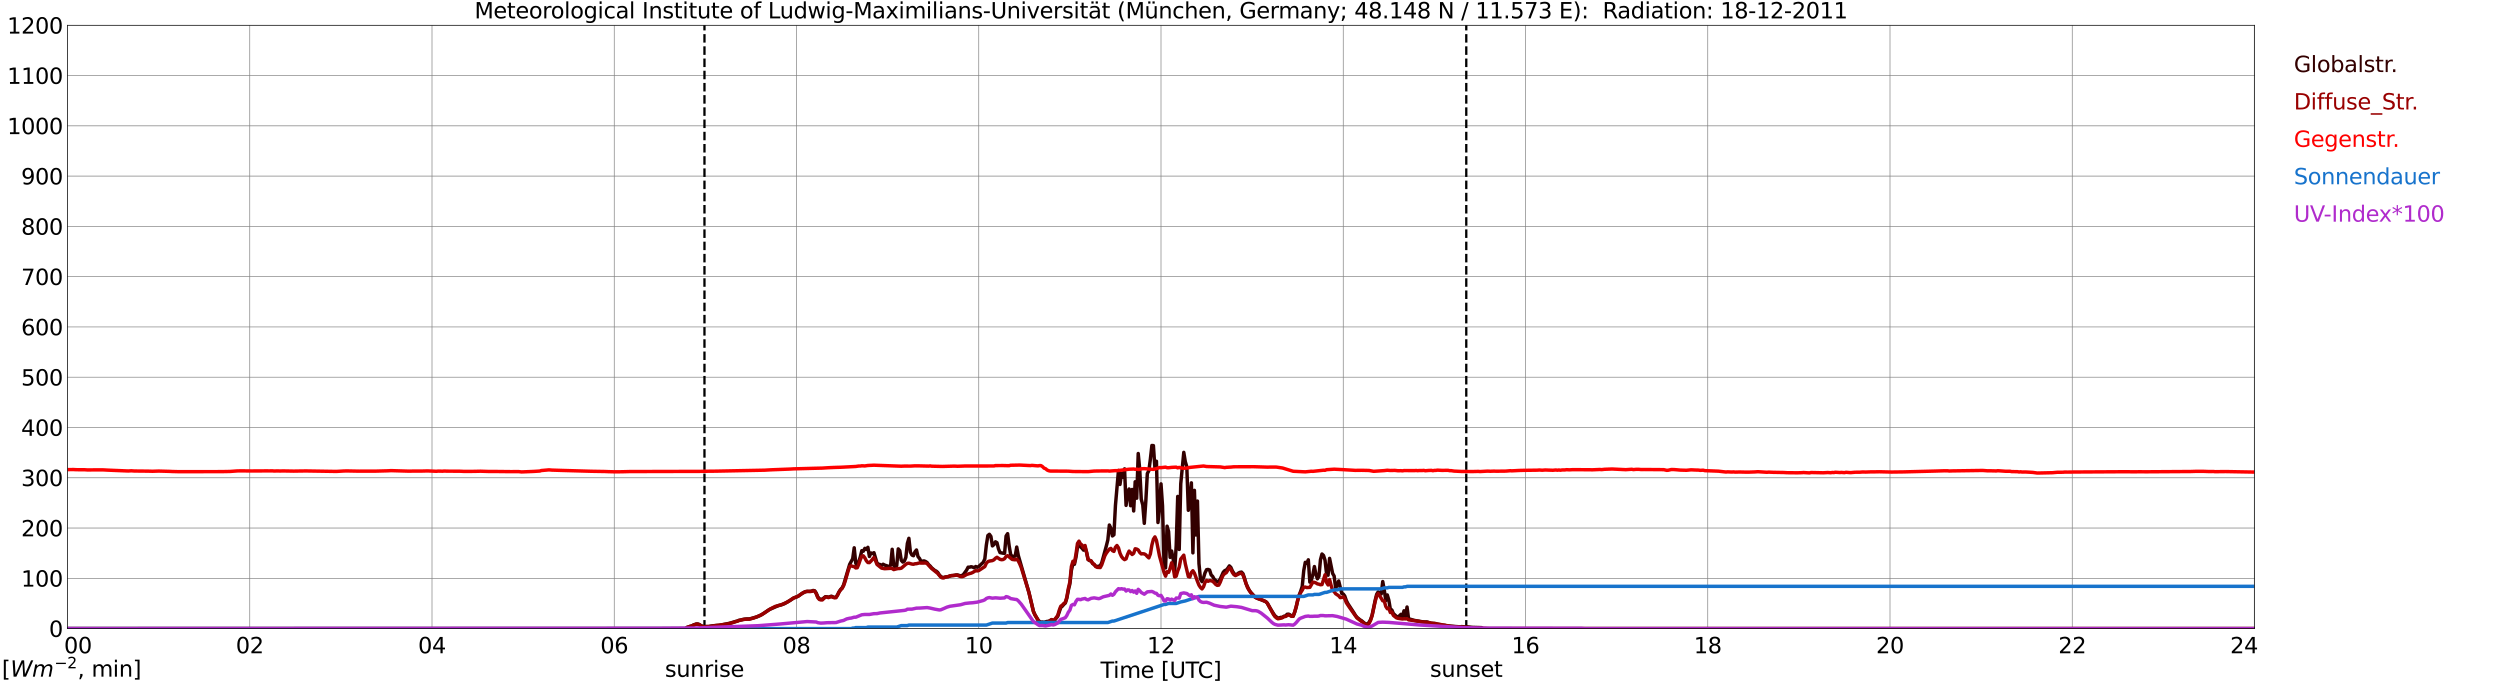 <?xml version="1.0" encoding="utf-8" standalone="no"?>
<!DOCTYPE svg PUBLIC "-//W3C//DTD SVG 1.1//EN"
  "http://www.w3.org/Graphics/SVG/1.1/DTD/svg11.dtd">
<svg xmlns:xlink="http://www.w3.org/1999/xlink" width="1085.4pt" height="296.64pt" viewBox="0 0 1085.4 296.64" xmlns="http://www.w3.org/2000/svg" version="1.1">
 <defs>
  <style type="text/css">*{stroke-linejoin: round; stroke-linecap: butt}</style>
 </defs>
 <g id="figure_1">
  <g id="patch_1">
   <path d="M 0 296.64 
L 1085.4 296.64 
L 1085.4 0 
L 0 0 
z
" style="fill: #ffffff"/>
  </g>
  <g id="axes_1">
   <g id="patch_2">
    <path d="M 29.306 272.909 
L 978.814 272.909 
L 978.814 10.976 
L 29.306 10.976 
z
" style="fill: #ffffff"/>
   </g>
   <g id="patch_3">
    <path d="M 978.814 272.909 
L 978.814 272.909 
L 978.814 10.976 
L 978.814 10.976 
z
" clip-path="url(#pd5fa309333)" style="fill: #d3d3d3; opacity: 0.25; stroke: #d3d3d3; stroke-linejoin: miter"/>
   </g>
   <g id="matplotlib.axis_1">
    <g id="xtick_1">
     <g id="line2d_1">
      <path d="M 29.306 272.909 
L 29.306 10.976 
" clip-path="url(#pd5fa309333)" style="fill: none; stroke: #808080; stroke-width: 0.3; stroke-linecap: square"/>
     </g>
     <g id="line2d_2"/>
     <g id="text_1">
      <!--    00 -->
      <g transform="translate(18.733 283.627) scale(0.095 -0.095)">
       <defs>
        <path id="DejaVuSans-20" transform="scale(0.016)"/>
        <path id="DejaVuSans-30" d="M 2034 4250 
Q 1547 4250 1301 3770 
Q 1056 3291 1056 2328 
Q 1056 1369 1301 889 
Q 1547 409 2034 409 
Q 2525 409 2770 889 
Q 3016 1369 3016 2328 
Q 3016 3291 2770 3770 
Q 2525 4250 2034 4250 
z
M 2034 4750 
Q 2819 4750 3233 4129 
Q 3647 3509 3647 2328 
Q 3647 1150 3233 529 
Q 2819 -91 2034 -91 
Q 1250 -91 836 529 
Q 422 1150 422 2328 
Q 422 3509 836 4129 
Q 1250 4750 2034 4750 
z
" transform="scale(0.016)"/>
       </defs>
       <use xlink:href="#DejaVuSans-20"/>
       <use xlink:href="#DejaVuSans-20" transform="translate(31.787 0)"/>
       <use xlink:href="#DejaVuSans-20" transform="translate(63.574 0)"/>
       <use xlink:href="#DejaVuSans-30" transform="translate(95.361 0)"/>
       <use xlink:href="#DejaVuSans-30" transform="translate(158.984 0)"/>
      </g>
     </g>
    </g>
    <g id="xtick_2">
     <g id="line2d_3">
      <path d="M 108.431 272.909 
L 108.431 10.976 
" clip-path="url(#pd5fa309333)" style="fill: none; stroke: #808080; stroke-width: 0.3; stroke-linecap: square"/>
     </g>
     <g id="line2d_4"/>
     <g id="text_2">
      <!-- 02 -->
      <g transform="translate(102.387 283.627) scale(0.095 -0.095)">
       <defs>
        <path id="DejaVuSans-32" d="M 1228 531 
L 3431 531 
L 3431 0 
L 469 0 
L 469 531 
Q 828 903 1448 1529 
Q 2069 2156 2228 2338 
Q 2531 2678 2651 2914 
Q 2772 3150 2772 3378 
Q 2772 3750 2511 3984 
Q 2250 4219 1831 4219 
Q 1534 4219 1204 4116 
Q 875 4013 500 3803 
L 500 4441 
Q 881 4594 1212 4672 
Q 1544 4750 1819 4750 
Q 2544 4750 2975 4387 
Q 3406 4025 3406 3419 
Q 3406 3131 3298 2873 
Q 3191 2616 2906 2266 
Q 2828 2175 2409 1742 
Q 1991 1309 1228 531 
z
" transform="scale(0.016)"/>
       </defs>
       <use xlink:href="#DejaVuSans-30"/>
       <use xlink:href="#DejaVuSans-32" transform="translate(63.623 0)"/>
      </g>
     </g>
    </g>
    <g id="xtick_3">
     <g id="line2d_5">
      <path d="M 187.557 272.909 
L 187.557 10.976 
" clip-path="url(#pd5fa309333)" style="fill: none; stroke: #808080; stroke-width: 0.3; stroke-linecap: square"/>
     </g>
     <g id="line2d_6"/>
     <g id="text_3">
      <!-- 04 -->
      <g transform="translate(181.513 283.627) scale(0.095 -0.095)">
       <defs>
        <path id="DejaVuSans-34" d="M 2419 4116 
L 825 1625 
L 2419 1625 
L 2419 4116 
z
M 2253 4666 
L 3047 4666 
L 3047 1625 
L 3713 1625 
L 3713 1100 
L 3047 1100 
L 3047 0 
L 2419 0 
L 2419 1100 
L 313 1100 
L 313 1709 
L 2253 4666 
z
" transform="scale(0.016)"/>
       </defs>
       <use xlink:href="#DejaVuSans-30"/>
       <use xlink:href="#DejaVuSans-34" transform="translate(63.623 0)"/>
      </g>
     </g>
    </g>
    <g id="xtick_4">
     <g id="line2d_7">
      <path d="M 266.683 272.909 
L 266.683 10.976 
" clip-path="url(#pd5fa309333)" style="fill: none; stroke: #808080; stroke-width: 0.3; stroke-linecap: square"/>
     </g>
     <g id="line2d_8"/>
     <g id="text_4">
      <!-- 06 -->
      <g transform="translate(260.638 283.627) scale(0.095 -0.095)">
       <defs>
        <path id="DejaVuSans-36" d="M 2113 2584 
Q 1688 2584 1439 2293 
Q 1191 2003 1191 1497 
Q 1191 994 1439 701 
Q 1688 409 2113 409 
Q 2538 409 2786 701 
Q 3034 994 3034 1497 
Q 3034 2003 2786 2293 
Q 2538 2584 2113 2584 
z
M 3366 4563 
L 3366 3988 
Q 3128 4100 2886 4159 
Q 2644 4219 2406 4219 
Q 1781 4219 1451 3797 
Q 1122 3375 1075 2522 
Q 1259 2794 1537 2939 
Q 1816 3084 2150 3084 
Q 2853 3084 3261 2657 
Q 3669 2231 3669 1497 
Q 3669 778 3244 343 
Q 2819 -91 2113 -91 
Q 1303 -91 875 529 
Q 447 1150 447 2328 
Q 447 3434 972 4092 
Q 1497 4750 2381 4750 
Q 2619 4750 2861 4703 
Q 3103 4656 3366 4563 
z
" transform="scale(0.016)"/>
       </defs>
       <use xlink:href="#DejaVuSans-30"/>
       <use xlink:href="#DejaVuSans-36" transform="translate(63.623 0)"/>
      </g>
     </g>
    </g>
    <g id="xtick_5">
     <g id="line2d_9">
      <path d="M 345.808 272.909 
L 345.808 10.976 
" clip-path="url(#pd5fa309333)" style="fill: none; stroke: #808080; stroke-width: 0.3; stroke-linecap: square"/>
     </g>
     <g id="line2d_10"/>
     <g id="text_5">
      <!-- 08 -->
      <g transform="translate(339.764 283.627) scale(0.095 -0.095)">
       <defs>
        <path id="DejaVuSans-38" d="M 2034 2216 
Q 1584 2216 1326 1975 
Q 1069 1734 1069 1313 
Q 1069 891 1326 650 
Q 1584 409 2034 409 
Q 2484 409 2743 651 
Q 3003 894 3003 1313 
Q 3003 1734 2745 1975 
Q 2488 2216 2034 2216 
z
M 1403 2484 
Q 997 2584 770 2862 
Q 544 3141 544 3541 
Q 544 4100 942 4425 
Q 1341 4750 2034 4750 
Q 2731 4750 3128 4425 
Q 3525 4100 3525 3541 
Q 3525 3141 3298 2862 
Q 3072 2584 2669 2484 
Q 3125 2378 3379 2068 
Q 3634 1759 3634 1313 
Q 3634 634 3220 271 
Q 2806 -91 2034 -91 
Q 1263 -91 848 271 
Q 434 634 434 1313 
Q 434 1759 690 2068 
Q 947 2378 1403 2484 
z
M 1172 3481 
Q 1172 3119 1398 2916 
Q 1625 2713 2034 2713 
Q 2441 2713 2670 2916 
Q 2900 3119 2900 3481 
Q 2900 3844 2670 4047 
Q 2441 4250 2034 4250 
Q 1625 4250 1398 4047 
Q 1172 3844 1172 3481 
z
" transform="scale(0.016)"/>
       </defs>
       <use xlink:href="#DejaVuSans-30"/>
       <use xlink:href="#DejaVuSans-38" transform="translate(63.623 0)"/>
      </g>
     </g>
    </g>
    <g id="xtick_6">
     <g id="line2d_11">
      <path d="M 424.934 272.909 
L 424.934 10.976 
" clip-path="url(#pd5fa309333)" style="fill: none; stroke: #808080; stroke-width: 0.3; stroke-linecap: square"/>
     </g>
     <g id="line2d_12"/>
     <g id="text_6">
      <!-- 10 -->
      <g transform="translate(418.89 283.627) scale(0.095 -0.095)">
       <defs>
        <path id="DejaVuSans-31" d="M 794 531 
L 1825 531 
L 1825 4091 
L 703 3866 
L 703 4441 
L 1819 4666 
L 2450 4666 
L 2450 531 
L 3481 531 
L 3481 0 
L 794 0 
L 794 531 
z
" transform="scale(0.016)"/>
       </defs>
       <use xlink:href="#DejaVuSans-31"/>
       <use xlink:href="#DejaVuSans-30" transform="translate(63.623 0)"/>
      </g>
     </g>
    </g>
    <g id="xtick_7">
     <g id="line2d_13">
      <path d="M 504.06 272.909 
L 504.06 10.976 
" clip-path="url(#pd5fa309333)" style="fill: none; stroke: #808080; stroke-width: 0.3; stroke-linecap: square"/>
     </g>
     <g id="line2d_14"/>
     <g id="text_7">
      <!-- 12 -->
      <g transform="translate(498.015 283.627) scale(0.095 -0.095)">
       <use xlink:href="#DejaVuSans-31"/>
       <use xlink:href="#DejaVuSans-32" transform="translate(63.623 0)"/>
      </g>
     </g>
    </g>
    <g id="xtick_8">
     <g id="line2d_15">
      <path d="M 583.185 272.909 
L 583.185 10.976 
" clip-path="url(#pd5fa309333)" style="fill: none; stroke: #808080; stroke-width: 0.3; stroke-linecap: square"/>
     </g>
     <g id="line2d_16"/>
     <g id="text_8">
      <!-- 14 -->
      <g transform="translate(577.141 283.627) scale(0.095 -0.095)">
       <use xlink:href="#DejaVuSans-31"/>
       <use xlink:href="#DejaVuSans-34" transform="translate(63.623 0)"/>
      </g>
     </g>
    </g>
    <g id="xtick_9">
     <g id="line2d_17">
      <path d="M 662.311 272.909 
L 662.311 10.976 
" clip-path="url(#pd5fa309333)" style="fill: none; stroke: #808080; stroke-width: 0.3; stroke-linecap: square"/>
     </g>
     <g id="line2d_18"/>
     <g id="text_9">
      <!-- 16 -->
      <g transform="translate(656.267 283.627) scale(0.095 -0.095)">
       <use xlink:href="#DejaVuSans-31"/>
       <use xlink:href="#DejaVuSans-36" transform="translate(63.623 0)"/>
      </g>
     </g>
    </g>
    <g id="xtick_10">
     <g id="line2d_19">
      <path d="M 741.437 272.909 
L 741.437 10.976 
" clip-path="url(#pd5fa309333)" style="fill: none; stroke: #808080; stroke-width: 0.3; stroke-linecap: square"/>
     </g>
     <g id="line2d_20"/>
     <g id="text_10">
      <!-- 18 -->
      <g transform="translate(735.392 283.627) scale(0.095 -0.095)">
       <use xlink:href="#DejaVuSans-31"/>
       <use xlink:href="#DejaVuSans-38" transform="translate(63.623 0)"/>
      </g>
     </g>
    </g>
    <g id="xtick_11">
     <g id="line2d_21">
      <path d="M 820.562 272.909 
L 820.562 10.976 
" clip-path="url(#pd5fa309333)" style="fill: none; stroke: #808080; stroke-width: 0.3; stroke-linecap: square"/>
     </g>
     <g id="line2d_22"/>
     <g id="text_11">
      <!-- 20 -->
      <g transform="translate(814.518 283.627) scale(0.095 -0.095)">
       <use xlink:href="#DejaVuSans-32"/>
       <use xlink:href="#DejaVuSans-30" transform="translate(63.623 0)"/>
      </g>
     </g>
    </g>
    <g id="xtick_12">
     <g id="line2d_23">
      <path d="M 899.688 272.909 
L 899.688 10.976 
" clip-path="url(#pd5fa309333)" style="fill: none; stroke: #808080; stroke-width: 0.3; stroke-linecap: square"/>
     </g>
     <g id="line2d_24"/>
     <g id="text_12">
      <!-- 22 -->
      <g transform="translate(893.644 283.627) scale(0.095 -0.095)">
       <use xlink:href="#DejaVuSans-32"/>
       <use xlink:href="#DejaVuSans-32" transform="translate(63.623 0)"/>
      </g>
     </g>
    </g>
    <g id="xtick_13">
     <g id="line2d_25">
      <path d="M 978.814 272.909 
L 978.814 10.976 
" clip-path="url(#pd5fa309333)" style="fill: none; stroke: #808080; stroke-width: 0.3; stroke-linecap: square"/>
     </g>
     <g id="line2d_26"/>
     <g id="text_13">
      <!-- 24    -->
      <g transform="translate(968.241 283.627) scale(0.095 -0.095)">
       <use xlink:href="#DejaVuSans-32"/>
       <use xlink:href="#DejaVuSans-34" transform="translate(63.623 0)"/>
       <use xlink:href="#DejaVuSans-20" transform="translate(127.246 0)"/>
       <use xlink:href="#DejaVuSans-20" transform="translate(159.033 0)"/>
       <use xlink:href="#DejaVuSans-20" transform="translate(190.82 0)"/>
      </g>
     </g>
    </g>
    <g id="text_14">
     <!-- Time [UTC] -->
     <g transform="translate(477.806 294.322) scale(0.095 -0.095)">
      <defs>
       <path id="DejaVuSans-54" d="M -19 4666 
L 3928 4666 
L 3928 4134 
L 2272 4134 
L 2272 0 
L 1638 0 
L 1638 4134 
L -19 4134 
L -19 4666 
z
" transform="scale(0.016)"/>
       <path id="DejaVuSans-69" d="M 603 3500 
L 1178 3500 
L 1178 0 
L 603 0 
L 603 3500 
z
M 603 4863 
L 1178 4863 
L 1178 4134 
L 603 4134 
L 603 4863 
z
" transform="scale(0.016)"/>
       <path id="DejaVuSans-6d" d="M 3328 2828 
Q 3544 3216 3844 3400 
Q 4144 3584 4550 3584 
Q 5097 3584 5394 3201 
Q 5691 2819 5691 2113 
L 5691 0 
L 5113 0 
L 5113 2094 
Q 5113 2597 4934 2840 
Q 4756 3084 4391 3084 
Q 3944 3084 3684 2787 
Q 3425 2491 3425 1978 
L 3425 0 
L 2847 0 
L 2847 2094 
Q 2847 2600 2669 2842 
Q 2491 3084 2119 3084 
Q 1678 3084 1418 2786 
Q 1159 2488 1159 1978 
L 1159 0 
L 581 0 
L 581 3500 
L 1159 3500 
L 1159 2956 
Q 1356 3278 1631 3431 
Q 1906 3584 2284 3584 
Q 2666 3584 2933 3390 
Q 3200 3197 3328 2828 
z
" transform="scale(0.016)"/>
       <path id="DejaVuSans-65" d="M 3597 1894 
L 3597 1613 
L 953 1613 
Q 991 1019 1311 708 
Q 1631 397 2203 397 
Q 2534 397 2845 478 
Q 3156 559 3463 722 
L 3463 178 
Q 3153 47 2828 -22 
Q 2503 -91 2169 -91 
Q 1331 -91 842 396 
Q 353 884 353 1716 
Q 353 2575 817 3079 
Q 1281 3584 2069 3584 
Q 2775 3584 3186 3129 
Q 3597 2675 3597 1894 
z
M 3022 2063 
Q 3016 2534 2758 2815 
Q 2500 3097 2075 3097 
Q 1594 3097 1305 2825 
Q 1016 2553 972 2059 
L 3022 2063 
z
" transform="scale(0.016)"/>
       <path id="DejaVuSans-5b" d="M 550 4863 
L 1875 4863 
L 1875 4416 
L 1125 4416 
L 1125 -397 
L 1875 -397 
L 1875 -844 
L 550 -844 
L 550 4863 
z
" transform="scale(0.016)"/>
       <path id="DejaVuSans-55" d="M 556 4666 
L 1191 4666 
L 1191 1831 
Q 1191 1081 1462 751 
Q 1734 422 2344 422 
Q 2950 422 3222 751 
Q 3494 1081 3494 1831 
L 3494 4666 
L 4128 4666 
L 4128 1753 
Q 4128 841 3676 375 
Q 3225 -91 2344 -91 
Q 1459 -91 1007 375 
Q 556 841 556 1753 
L 556 4666 
z
" transform="scale(0.016)"/>
       <path id="DejaVuSans-43" d="M 4122 4306 
L 4122 3641 
Q 3803 3938 3442 4084 
Q 3081 4231 2675 4231 
Q 1875 4231 1450 3742 
Q 1025 3253 1025 2328 
Q 1025 1406 1450 917 
Q 1875 428 2675 428 
Q 3081 428 3442 575 
Q 3803 722 4122 1019 
L 4122 359 
Q 3791 134 3420 21 
Q 3050 -91 2638 -91 
Q 1578 -91 968 557 
Q 359 1206 359 2328 
Q 359 3453 968 4101 
Q 1578 4750 2638 4750 
Q 3056 4750 3426 4639 
Q 3797 4528 4122 4306 
z
" transform="scale(0.016)"/>
       <path id="DejaVuSans-5d" d="M 1947 4863 
L 1947 -844 
L 622 -844 
L 622 -397 
L 1369 -397 
L 1369 4416 
L 622 4416 
L 622 4863 
L 1947 4863 
z
" transform="scale(0.016)"/>
      </defs>
      <use xlink:href="#DejaVuSans-54"/>
      <use xlink:href="#DejaVuSans-69" transform="translate(57.959 0)"/>
      <use xlink:href="#DejaVuSans-6d" transform="translate(85.742 0)"/>
      <use xlink:href="#DejaVuSans-65" transform="translate(183.154 0)"/>
      <use xlink:href="#DejaVuSans-20" transform="translate(244.678 0)"/>
      <use xlink:href="#DejaVuSans-5b" transform="translate(276.465 0)"/>
      <use xlink:href="#DejaVuSans-55" transform="translate(315.479 0)"/>
      <use xlink:href="#DejaVuSans-54" transform="translate(388.672 0)"/>
      <use xlink:href="#DejaVuSans-43" transform="translate(443.881 0)"/>
      <use xlink:href="#DejaVuSans-5d" transform="translate(513.705 0)"/>
     </g>
    </g>
   </g>
   <g id="matplotlib.axis_2">
    <g id="ytick_1">
     <g id="line2d_27">
      <path d="M 29.306 272.909 
L 978.814 272.909 
" clip-path="url(#pd5fa309333)" style="fill: none; stroke: #808080; stroke-width: 0.3; stroke-linecap: square"/>
     </g>
     <g id="line2d_28"/>
     <g id="text_15">
      <!-- 0 -->
      <g transform="translate(21.261 276.518) scale(0.095 -0.095)">
       <use xlink:href="#DejaVuSans-30"/>
      </g>
     </g>
    </g>
    <g id="ytick_2">
     <g id="line2d_29">
      <path d="M 29.306 251.081 
L 978.814 251.081 
" clip-path="url(#pd5fa309333)" style="fill: none; stroke: #808080; stroke-width: 0.3; stroke-linecap: square"/>
     </g>
     <g id="line2d_30"/>
     <g id="text_16">
      <!-- 100 -->
      <g transform="translate(9.173 254.69) scale(0.095 -0.095)">
       <use xlink:href="#DejaVuSans-31"/>
       <use xlink:href="#DejaVuSans-30" transform="translate(63.623 0)"/>
       <use xlink:href="#DejaVuSans-30" transform="translate(127.246 0)"/>
      </g>
     </g>
    </g>
    <g id="ytick_3">
     <g id="line2d_31">
      <path d="M 29.306 229.253 
L 978.814 229.253 
" clip-path="url(#pd5fa309333)" style="fill: none; stroke: #808080; stroke-width: 0.3; stroke-linecap: square"/>
     </g>
     <g id="line2d_32"/>
     <g id="text_17">
      <!-- 200 -->
      <g transform="translate(9.173 232.863) scale(0.095 -0.095)">
       <use xlink:href="#DejaVuSans-32"/>
       <use xlink:href="#DejaVuSans-30" transform="translate(63.623 0)"/>
       <use xlink:href="#DejaVuSans-30" transform="translate(127.246 0)"/>
      </g>
     </g>
    </g>
    <g id="ytick_4">
     <g id="line2d_33">
      <path d="M 29.306 207.426 
L 978.814 207.426 
" clip-path="url(#pd5fa309333)" style="fill: none; stroke: #808080; stroke-width: 0.3; stroke-linecap: square"/>
     </g>
     <g id="line2d_34"/>
     <g id="text_18">
      <!-- 300 -->
      <g transform="translate(9.173 211.035) scale(0.095 -0.095)">
       <defs>
        <path id="DejaVuSans-33" d="M 2597 2516 
Q 3050 2419 3304 2112 
Q 3559 1806 3559 1356 
Q 3559 666 3084 287 
Q 2609 -91 1734 -91 
Q 1441 -91 1130 -33 
Q 819 25 488 141 
L 488 750 
Q 750 597 1062 519 
Q 1375 441 1716 441 
Q 2309 441 2620 675 
Q 2931 909 2931 1356 
Q 2931 1769 2642 2001 
Q 2353 2234 1838 2234 
L 1294 2234 
L 1294 2753 
L 1863 2753 
Q 2328 2753 2575 2939 
Q 2822 3125 2822 3475 
Q 2822 3834 2567 4026 
Q 2313 4219 1838 4219 
Q 1578 4219 1281 4162 
Q 984 4106 628 3988 
L 628 4550 
Q 988 4650 1302 4700 
Q 1616 4750 1894 4750 
Q 2613 4750 3031 4423 
Q 3450 4097 3450 3541 
Q 3450 3153 3228 2886 
Q 3006 2619 2597 2516 
z
" transform="scale(0.016)"/>
       </defs>
       <use xlink:href="#DejaVuSans-33"/>
       <use xlink:href="#DejaVuSans-30" transform="translate(63.623 0)"/>
       <use xlink:href="#DejaVuSans-30" transform="translate(127.246 0)"/>
      </g>
     </g>
    </g>
    <g id="ytick_5">
     <g id="line2d_35">
      <path d="M 29.306 185.598 
L 978.814 185.598 
" clip-path="url(#pd5fa309333)" style="fill: none; stroke: #808080; stroke-width: 0.3; stroke-linecap: square"/>
     </g>
     <g id="line2d_36"/>
     <g id="text_19">
      <!-- 400 -->
      <g transform="translate(9.173 189.207) scale(0.095 -0.095)">
       <use xlink:href="#DejaVuSans-34"/>
       <use xlink:href="#DejaVuSans-30" transform="translate(63.623 0)"/>
       <use xlink:href="#DejaVuSans-30" transform="translate(127.246 0)"/>
      </g>
     </g>
    </g>
    <g id="ytick_6">
     <g id="line2d_37">
      <path d="M 29.306 163.77 
L 978.814 163.77 
" clip-path="url(#pd5fa309333)" style="fill: none; stroke: #808080; stroke-width: 0.3; stroke-linecap: square"/>
     </g>
     <g id="line2d_38"/>
     <g id="text_20">
      <!-- 500 -->
      <g transform="translate(9.173 167.379) scale(0.095 -0.095)">
       <defs>
        <path id="DejaVuSans-35" d="M 691 4666 
L 3169 4666 
L 3169 4134 
L 1269 4134 
L 1269 2991 
Q 1406 3038 1543 3061 
Q 1681 3084 1819 3084 
Q 2600 3084 3056 2656 
Q 3513 2228 3513 1497 
Q 3513 744 3044 326 
Q 2575 -91 1722 -91 
Q 1428 -91 1123 -41 
Q 819 9 494 109 
L 494 744 
Q 775 591 1075 516 
Q 1375 441 1709 441 
Q 2250 441 2565 725 
Q 2881 1009 2881 1497 
Q 2881 1984 2565 2268 
Q 2250 2553 1709 2553 
Q 1456 2553 1204 2497 
Q 953 2441 691 2322 
L 691 4666 
z
" transform="scale(0.016)"/>
       </defs>
       <use xlink:href="#DejaVuSans-35"/>
       <use xlink:href="#DejaVuSans-30" transform="translate(63.623 0)"/>
       <use xlink:href="#DejaVuSans-30" transform="translate(127.246 0)"/>
      </g>
     </g>
    </g>
    <g id="ytick_7">
     <g id="line2d_39">
      <path d="M 29.306 141.942 
L 978.814 141.942 
" clip-path="url(#pd5fa309333)" style="fill: none; stroke: #808080; stroke-width: 0.3; stroke-linecap: square"/>
     </g>
     <g id="line2d_40"/>
     <g id="text_21">
      <!-- 600 -->
      <g transform="translate(9.173 145.551) scale(0.095 -0.095)">
       <use xlink:href="#DejaVuSans-36"/>
       <use xlink:href="#DejaVuSans-30" transform="translate(63.623 0)"/>
       <use xlink:href="#DejaVuSans-30" transform="translate(127.246 0)"/>
      </g>
     </g>
    </g>
    <g id="ytick_8">
     <g id="line2d_41">
      <path d="M 29.306 120.114 
L 978.814 120.114 
" clip-path="url(#pd5fa309333)" style="fill: none; stroke: #808080; stroke-width: 0.3; stroke-linecap: square"/>
     </g>
     <g id="line2d_42"/>
     <g id="text_22">
      <!-- 700 -->
      <g transform="translate(9.173 123.724) scale(0.095 -0.095)">
       <defs>
        <path id="DejaVuSans-37" d="M 525 4666 
L 3525 4666 
L 3525 4397 
L 1831 0 
L 1172 0 
L 2766 4134 
L 525 4134 
L 525 4666 
z
" transform="scale(0.016)"/>
       </defs>
       <use xlink:href="#DejaVuSans-37"/>
       <use xlink:href="#DejaVuSans-30" transform="translate(63.623 0)"/>
       <use xlink:href="#DejaVuSans-30" transform="translate(127.246 0)"/>
      </g>
     </g>
    </g>
    <g id="ytick_9">
     <g id="line2d_43">
      <path d="M 29.306 98.287 
L 978.814 98.287 
" clip-path="url(#pd5fa309333)" style="fill: none; stroke: #808080; stroke-width: 0.3; stroke-linecap: square"/>
     </g>
     <g id="line2d_44"/>
     <g id="text_23">
      <!-- 800 -->
      <g transform="translate(9.173 101.896) scale(0.095 -0.095)">
       <use xlink:href="#DejaVuSans-38"/>
       <use xlink:href="#DejaVuSans-30" transform="translate(63.623 0)"/>
       <use xlink:href="#DejaVuSans-30" transform="translate(127.246 0)"/>
      </g>
     </g>
    </g>
    <g id="ytick_10">
     <g id="line2d_45">
      <path d="M 29.306 76.459 
L 978.814 76.459 
" clip-path="url(#pd5fa309333)" style="fill: none; stroke: #808080; stroke-width: 0.3; stroke-linecap: square"/>
     </g>
     <g id="line2d_46"/>
     <g id="text_24">
      <!-- 900 -->
      <g transform="translate(9.173 80.068) scale(0.095 -0.095)">
       <defs>
        <path id="DejaVuSans-39" d="M 703 97 
L 703 672 
Q 941 559 1184 500 
Q 1428 441 1663 441 
Q 2288 441 2617 861 
Q 2947 1281 2994 2138 
Q 2813 1869 2534 1725 
Q 2256 1581 1919 1581 
Q 1219 1581 811 2004 
Q 403 2428 403 3163 
Q 403 3881 828 4315 
Q 1253 4750 1959 4750 
Q 2769 4750 3195 4129 
Q 3622 3509 3622 2328 
Q 3622 1225 3098 567 
Q 2575 -91 1691 -91 
Q 1453 -91 1209 -44 
Q 966 3 703 97 
z
M 1959 2075 
Q 2384 2075 2632 2365 
Q 2881 2656 2881 3163 
Q 2881 3666 2632 3958 
Q 2384 4250 1959 4250 
Q 1534 4250 1286 3958 
Q 1038 3666 1038 3163 
Q 1038 2656 1286 2365 
Q 1534 2075 1959 2075 
z
" transform="scale(0.016)"/>
       </defs>
       <use xlink:href="#DejaVuSans-39"/>
       <use xlink:href="#DejaVuSans-30" transform="translate(63.623 0)"/>
       <use xlink:href="#DejaVuSans-30" transform="translate(127.246 0)"/>
      </g>
     </g>
    </g>
    <g id="ytick_11">
     <g id="line2d_47">
      <path d="M 29.306 54.631 
L 978.814 54.631 
" clip-path="url(#pd5fa309333)" style="fill: none; stroke: #808080; stroke-width: 0.3; stroke-linecap: square"/>
     </g>
     <g id="line2d_48"/>
     <g id="text_25">
      <!-- 1000 -->
      <g transform="translate(3.128 58.24) scale(0.095 -0.095)">
       <use xlink:href="#DejaVuSans-31"/>
       <use xlink:href="#DejaVuSans-30" transform="translate(63.623 0)"/>
       <use xlink:href="#DejaVuSans-30" transform="translate(127.246 0)"/>
       <use xlink:href="#DejaVuSans-30" transform="translate(190.869 0)"/>
      </g>
     </g>
    </g>
    <g id="ytick_12">
     <g id="line2d_49">
      <path d="M 29.306 32.803 
L 978.814 32.803 
" clip-path="url(#pd5fa309333)" style="fill: none; stroke: #808080; stroke-width: 0.3; stroke-linecap: square"/>
     </g>
     <g id="line2d_50"/>
     <g id="text_26">
      <!-- 1100 -->
      <g transform="translate(3.128 36.413) scale(0.095 -0.095)">
       <use xlink:href="#DejaVuSans-31"/>
       <use xlink:href="#DejaVuSans-31" transform="translate(63.623 0)"/>
       <use xlink:href="#DejaVuSans-30" transform="translate(127.246 0)"/>
       <use xlink:href="#DejaVuSans-30" transform="translate(190.869 0)"/>
      </g>
     </g>
    </g>
    <g id="ytick_13">
     <g id="line2d_51">
      <path d="M 29.306 10.976 
L 978.814 10.976 
" clip-path="url(#pd5fa309333)" style="fill: none; stroke: #808080; stroke-width: 0.3; stroke-linecap: square"/>
     </g>
     <g id="line2d_52"/>
     <g id="text_27">
      <!-- 1200 -->
      <g transform="translate(3.128 14.585) scale(0.095 -0.095)">
       <use xlink:href="#DejaVuSans-31"/>
       <use xlink:href="#DejaVuSans-32" transform="translate(63.623 0)"/>
       <use xlink:href="#DejaVuSans-30" transform="translate(127.246 0)"/>
       <use xlink:href="#DejaVuSans-30" transform="translate(190.869 0)"/>
      </g>
     </g>
    </g>
   </g>
   <g id="line2d_53">
    <path d="M 305.85 272.909 
L 305.85 10.976 
" clip-path="url(#pd5fa309333)" style="fill: none; stroke-dasharray: 3.7,1.6; stroke-dashoffset: 0; stroke: #000000"/>
   </g>
   <g id="line2d_54">
    <path d="M 636.595 272.909 
L 636.595 10.976 
" clip-path="url(#pd5fa309333)" style="fill: none; stroke-dasharray: 3.7,1.6; stroke-dashoffset: 0; stroke: #000000"/>
   </g>
   <g id="line2d_55">
    <path d="M 29.306 272.909 
L 297.674 272.909 
L 298.333 272.37 
L 298.992 272.191 
L 299.652 271.896 
L 300.311 271.806 
L 300.971 271.363 
L 302.289 270.918 
L 302.949 270.888 
L 303.608 271.125 
L 304.267 271.571 
L 304.927 271.865 
L 305.586 272.014 
L 307.564 272.014 
L 308.883 271.776 
L 310.861 271.54 
L 312.18 271.51 
L 316.796 270.593 
L 319.433 269.792 
L 320.093 269.674 
L 320.752 269.318 
L 321.411 269.231 
L 322.73 268.875 
L 324.049 268.727 
L 325.368 268.727 
L 328.665 267.808 
L 330.643 266.891 
L 331.961 266.031 
L 333.94 264.669 
L 337.896 262.951 
L 339.215 262.595 
L 340.533 262.122 
L 343.171 260.583 
L 344.49 259.664 
L 346.468 258.893 
L 347.787 257.946 
L 349.105 257.116 
L 349.765 256.85 
L 350.424 256.761 
L 351.743 256.732 
L 352.402 256.612 
L 353.062 256.346 
L 353.721 256.525 
L 354.38 257.501 
L 355.04 259.101 
L 355.699 259.961 
L 356.359 260.168 
L 357.018 260.137 
L 358.337 259.072 
L 358.996 259.101 
L 359.655 259.28 
L 360.974 258.834 
L 361.634 259.159 
L 362.293 259.338 
L 362.952 259.308 
L 363.612 258.302 
L 364.271 256.968 
L 364.93 255.962 
L 365.59 255.25 
L 366.249 253.947 
L 368.887 245.033 
L 370.206 242.575 
L 370.865 237.836 
L 371.524 244.469 
L 372.184 245.831 
L 373.502 241.804 
L 374.162 239.08 
L 374.821 239.316 
L 375.481 238.074 
L 376.14 238.548 
L 376.799 237.629 
L 377.459 241.597 
L 378.118 240.086 
L 378.777 240.324 
L 379.437 239.969 
L 380.756 244.469 
L 381.415 244.943 
L 382.074 245.092 
L 382.734 245.506 
L 383.393 244.974 
L 384.053 245.329 
L 386.031 245.98 
L 386.69 245.388 
L 387.349 238.486 
L 388.009 245.388 
L 388.668 246.484 
L 389.328 245.506 
L 389.987 238.31 
L 390.646 239.05 
L 391.306 243.286 
L 391.965 244.026 
L 392.624 243.581 
L 393.284 242.012 
L 393.943 235.941 
L 394.603 233.719 
L 395.262 239.731 
L 395.921 240.975 
L 396.581 241.272 
L 397.24 239.584 
L 397.899 238.783 
L 398.559 241.656 
L 399.218 242.457 
L 399.878 243.729 
L 401.196 243.522 
L 401.856 243.788 
L 402.515 244.234 
L 403.175 245.15 
L 403.834 245.744 
L 404.493 246.543 
L 405.812 247.639 
L 406.471 247.964 
L 407.131 248.527 
L 407.79 249.595 
L 408.45 250.276 
L 409.109 250.66 
L 409.768 250.69 
L 410.428 250.511 
L 411.746 250.335 
L 413.065 249.889 
L 413.725 249.889 
L 415.043 249.623 
L 415.703 249.595 
L 417.022 250.009 
L 417.681 249.861 
L 418.34 249.357 
L 419.659 247.521 
L 420.318 246.246 
L 420.978 246.246 
L 421.637 246.039 
L 422.297 246.218 
L 422.956 246.515 
L 423.615 245.952 
L 424.275 246.277 
L 424.934 245.952 
L 426.912 244.114 
L 427.572 242.634 
L 428.231 236.651 
L 428.89 232.506 
L 429.55 231.971 
L 430.209 232.89 
L 430.869 237.006 
L 431.528 236.443 
L 432.187 235.23 
L 432.847 235.614 
L 433.506 238.31 
L 434.165 239.91 
L 435.484 240.176 
L 436.144 240.235 
L 436.803 232.713 
L 437.462 231.705 
L 438.122 236.917 
L 438.781 240.708 
L 439.44 241.597 
L 440.759 241.448 
L 441.419 237.511 
L 442.078 241.064 
L 446.694 257.116 
L 448.672 265.409 
L 449.331 266.891 
L 450.65 269.17 
L 451.309 269.822 
L 451.969 270.148 
L 452.628 270.06 
L 453.287 270.178 
L 454.606 269.792 
L 455.266 269.763 
L 456.584 269.052 
L 457.244 269.377 
L 457.903 269.2 
L 459.222 267.6 
L 460.541 263.75 
L 461.2 263.189 
L 461.859 262.418 
L 462.519 261.825 
L 463.178 259.723 
L 463.838 256.197 
L 464.497 253.504 
L 465.156 247.61 
L 465.816 244.856 
L 466.475 244.974 
L 467.134 241.983 
L 467.794 237.598 
L 468.453 236.208 
L 469.113 237.421 
L 469.772 238.013 
L 470.431 238.842 
L 471.091 237.718 
L 471.75 239.761 
L 472.409 242.931 
L 473.069 243.404 
L 473.728 243.553 
L 474.388 244.677 
L 475.047 245.15 
L 475.706 245.803 
L 476.366 245.98 
L 477.685 245.624 
L 478.344 244.293 
L 480.322 237.037 
L 480.981 234.4 
L 481.641 227.944 
L 482.3 229.395 
L 482.96 232.682 
L 483.619 232.178 
L 484.278 219.444 
L 485.597 204.25 
L 486.256 210.322 
L 486.916 205.465 
L 487.575 207.212 
L 488.235 203.569 
L 488.894 219.413 
L 489.553 214.142 
L 490.213 212.306 
L 490.872 219.562 
L 491.532 212.514 
L 492.191 221.843 
L 492.85 209.167 
L 493.51 216.305 
L 494.169 196.905 
L 494.828 203.865 
L 495.488 216.748 
L 496.147 219.237 
L 496.807 227.204 
L 497.466 217.667 
L 498.125 205.583 
L 498.785 204.37 
L 499.444 199.334 
L 500.103 193.41 
L 500.763 193.469 
L 501.422 203.333 
L 502.082 200.253 
L 502.741 226.848 
L 503.4 221.072 
L 504.06 210.084 
L 504.719 219.592 
L 505.379 245.15 
L 506.038 246.574 
L 506.697 228.448 
L 507.357 230.757 
L 508.016 241.983 
L 508.675 239.229 
L 509.335 242.693 
L 509.994 247.964 
L 510.654 236.858 
L 511.313 215.535 
L 511.972 238.548 
L 512.632 210.056 
L 513.95 196.403 
L 514.61 200.43 
L 515.269 202.652 
L 515.929 221.546 
L 516.588 217.014 
L 517.247 209.641 
L 517.907 240.027 
L 518.566 212.898 
L 519.226 232.268 
L 519.885 217.549 
L 520.544 244.707 
L 521.204 251.4 
L 521.863 252.526 
L 522.522 250.898 
L 523.182 248.676 
L 523.841 247.342 
L 524.501 247.224 
L 525.16 247.49 
L 525.819 249.595 
L 526.479 250.245 
L 527.138 251.459 
L 528.457 252.585 
L 529.116 252.378 
L 529.776 251.43 
L 531.094 248.438 
L 531.754 247.728 
L 532.413 247.49 
L 533.073 246.691 
L 533.732 245.685 
L 534.391 246.336 
L 535.051 247.877 
L 535.71 248.914 
L 536.369 249.595 
L 537.029 249.357 
L 537.688 248.824 
L 538.348 248.499 
L 539.007 248.379 
L 539.666 249.09 
L 540.326 251.016 
L 540.985 253.414 
L 542.304 256.197 
L 542.963 257.116 
L 544.941 259.28 
L 545.601 259.664 
L 548.238 260.67 
L 549.557 261.205 
L 550.216 261.855 
L 551.535 264.195 
L 552.854 266.356 
L 553.513 267.306 
L 554.832 268.401 
L 556.151 268.015 
L 556.81 268.046 
L 557.47 267.513 
L 558.129 267.482 
L 558.788 266.712 
L 559.448 266.625 
L 560.107 266.95 
L 560.766 267.482 
L 561.426 267.541 
L 562.085 265.854 
L 562.745 263.604 
L 563.404 260.67 
L 564.063 258.302 
L 564.723 256.643 
L 565.382 254.541 
L 566.042 247.698 
L 566.701 244.144 
L 567.36 244.559 
L 568.02 243.048 
L 568.679 252.733 
L 569.338 251.845 
L 569.998 249.416 
L 570.657 245.98 
L 571.317 249.357 
L 571.976 251.282 
L 572.635 250.186 
L 573.295 242.989 
L 573.954 240.532 
L 574.613 241.154 
L 575.273 243.225 
L 575.932 249.09 
L 576.592 249.743 
L 577.251 242.426 
L 578.57 248.972 
L 579.229 250.097 
L 579.889 255.399 
L 580.548 254.006 
L 581.207 252.229 
L 582.526 257.649 
L 583.185 257.887 
L 583.845 258.775 
L 584.504 260.701 
L 585.164 262.032 
L 587.801 266.061 
L 588.46 267.157 
L 589.12 267.987 
L 590.439 269.082 
L 591.098 269.467 
L 592.417 270.562 
L 593.076 270.888 
L 593.736 270.888 
L 594.395 270.178 
L 595.054 268.993 
L 595.714 267.068 
L 597.032 260.701 
L 597.692 258.035 
L 598.351 256.968 
L 599.011 257.739 
L 599.67 257.887 
L 600.329 252.495 
L 600.989 256.139 
L 601.648 260.759 
L 602.307 258.302 
L 602.967 260.522 
L 603.626 264.461 
L 604.286 264.817 
L 604.945 266.387 
L 606.264 267.6 
L 606.923 267.867 
L 607.582 267.365 
L 608.242 266.712 
L 608.901 267.867 
L 609.561 265.173 
L 610.22 267.69 
L 610.879 263.543 
L 611.539 268.637 
L 614.176 269.377 
L 616.154 269.704 
L 617.473 269.94 
L 618.792 270.03 
L 619.451 269.999 
L 621.429 270.621 
L 622.748 270.652 
L 623.408 270.741 
L 624.067 271.008 
L 625.386 271.215 
L 626.045 271.422 
L 627.364 271.51 
L 628.023 271.717 
L 633.298 272.103 
L 633.958 272.132 
L 634.617 272.044 
L 635.936 272.162 
L 636.595 272.103 
L 639.233 272.37 
L 643.189 272.488 
L 643.848 272.909 
L 978.154 272.909 
L 978.154 272.909 
" clip-path="url(#pd5fa309333)" style="fill: none; stroke: #330000; stroke-width: 1.5; stroke-linecap: square"/>
   </g>
   <g id="line2d_56">
    <path d="M 29.306 272.909 
L 297.674 272.909 
L 298.333 272.348 
L 300.311 271.761 
L 302.289 270.964 
L 302.949 271.005 
L 303.608 271.215 
L 304.267 271.678 
L 304.927 271.97 
L 305.586 272.138 
L 306.246 272.138 
L 306.905 272.014 
L 307.564 272.055 
L 316.136 270.879 
L 316.796 270.628 
L 317.455 270.545 
L 321.411 269.242 
L 323.39 268.864 
L 325.368 268.823 
L 327.346 268.277 
L 329.983 267.227 
L 331.302 266.472 
L 334.599 264.289 
L 336.577 263.283 
L 339.215 262.569 
L 341.852 261.392 
L 344.49 259.672 
L 346.468 258.874 
L 348.446 257.49 
L 349.765 256.903 
L 350.424 256.734 
L 351.743 256.817 
L 352.402 256.734 
L 353.062 256.523 
L 353.721 256.649 
L 354.38 257.782 
L 355.04 259.463 
L 355.699 260.26 
L 356.359 260.469 
L 357.018 260.469 
L 358.337 259.251 
L 358.996 259.21 
L 359.655 259.463 
L 360.315 259.21 
L 360.974 259.085 
L 362.293 259.546 
L 362.952 259.504 
L 363.612 258.454 
L 364.271 257.112 
L 364.93 256.104 
L 365.59 255.516 
L 366.249 254.298 
L 366.909 252.452 
L 368.227 247.835 
L 368.887 245.989 
L 369.546 245.652 
L 370.206 245.903 
L 370.865 245.989 
L 371.524 246.576 
L 372.184 246.491 
L 372.843 244.939 
L 373.502 242.965 
L 374.162 241.496 
L 374.821 241.328 
L 375.481 242.21 
L 376.14 243.47 
L 376.799 244.225 
L 377.459 244.266 
L 378.118 243.638 
L 379.437 242.042 
L 380.096 243.385 
L 380.756 245.063 
L 382.734 246.659 
L 384.053 246.912 
L 386.69 246.744 
L 387.349 246.827 
L 388.009 247.29 
L 389.328 246.953 
L 389.987 246.827 
L 390.646 246.827 
L 391.306 246.7 
L 392.624 245.567 
L 393.284 244.98 
L 393.943 244.603 
L 394.603 244.517 
L 395.921 244.897 
L 396.581 244.98 
L 397.24 244.771 
L 397.899 244.729 
L 399.218 244.393 
L 399.878 244.476 
L 401.856 244.434 
L 402.515 244.686 
L 403.834 246.155 
L 404.493 246.827 
L 407.131 248.968 
L 408.45 250.564 
L 409.109 250.9 
L 409.768 250.9 
L 410.428 250.564 
L 411.746 250.311 
L 412.406 250.018 
L 413.725 249.85 
L 414.384 249.85 
L 415.043 249.723 
L 415.703 249.765 
L 417.022 250.311 
L 417.681 250.354 
L 418.34 250.186 
L 419.659 249.429 
L 420.978 249.01 
L 421.637 248.842 
L 422.297 248.549 
L 423.615 247.75 
L 424.275 247.877 
L 424.934 247.709 
L 427.572 245.989 
L 428.231 244.517 
L 428.89 243.847 
L 429.55 243.594 
L 430.869 243.385 
L 431.528 243.048 
L 432.187 242.378 
L 432.847 241.957 
L 434.165 242.839 
L 434.825 243.007 
L 435.484 242.924 
L 436.144 242.546 
L 436.803 241.579 
L 437.462 241.243 
L 439.44 242.88 
L 440.759 243.048 
L 441.419 242.756 
L 442.078 243.511 
L 442.737 244.854 
L 443.397 246.449 
L 446.694 257.154 
L 448.672 265.548 
L 449.331 267.017 
L 451.309 270.165 
L 452.628 270.333 
L 453.287 270.669 
L 453.947 270.754 
L 454.606 270.209 
L 455.266 269.956 
L 456.584 268.991 
L 457.244 269.327 
L 457.903 268.949 
L 459.222 267.227 
L 459.881 264.961 
L 460.541 263.198 
L 461.2 262.737 
L 461.859 262.023 
L 462.519 261.519 
L 463.178 259.251 
L 463.838 255.475 
L 464.497 252.661 
L 465.156 245.945 
L 465.816 243.679 
L 466.475 244.393 
L 467.134 240.656 
L 467.794 235.954 
L 468.453 234.948 
L 469.113 236.166 
L 469.772 236.627 
L 470.431 237.886 
L 471.091 236.836 
L 472.409 242.924 
L 473.728 243.553 
L 474.388 244.561 
L 475.047 244.98 
L 475.706 245.989 
L 476.366 246.323 
L 477.685 246.408 
L 478.344 245.19 
L 479.663 241.328 
L 480.322 240.152 
L 481.641 238.39 
L 482.3 238.096 
L 482.96 239.06 
L 483.619 239.397 
L 484.278 237.591 
L 484.938 236.836 
L 485.597 237.845 
L 486.256 240.196 
L 486.916 241.623 
L 487.575 242.461 
L 488.235 242.965 
L 488.894 242.629 
L 489.553 240.698 
L 490.213 239.272 
L 491.532 240.741 
L 492.191 240.237 
L 492.85 238.264 
L 493.51 238.39 
L 494.169 238.768 
L 494.828 239.859 
L 495.488 240.488 
L 496.147 240.405 
L 496.807 240.488 
L 497.466 240.866 
L 498.125 241.623 
L 498.785 242.21 
L 499.444 240.488 
L 500.103 236.627 
L 500.763 234.108 
L 501.422 233.102 
L 502.082 234.612 
L 503.4 241.37 
L 505.379 248.549 
L 506.038 250.142 
L 506.697 248.213 
L 507.357 248.505 
L 508.016 246.785 
L 508.675 244.352 
L 509.335 246.323 
L 509.994 250.437 
L 510.654 250.142 
L 511.313 247.877 
L 511.972 246.24 
L 512.632 242.714 
L 513.95 241.034 
L 514.61 244.771 
L 515.929 250.311 
L 516.588 250.52 
L 517.247 248.549 
L 517.907 247.792 
L 518.566 248.842 
L 519.885 252.41 
L 520.544 254.047 
L 521.204 255.054 
L 521.863 255.685 
L 522.522 254.761 
L 523.182 252.829 
L 523.841 251.991 
L 524.501 252.369 
L 525.16 252.074 
L 525.819 252.157 
L 526.479 252.369 
L 527.138 252.956 
L 527.797 253.711 
L 528.457 254.13 
L 529.116 254.047 
L 529.776 252.788 
L 530.435 251.024 
L 531.094 249.64 
L 531.754 249.01 
L 532.413 248.632 
L 533.732 246.449 
L 534.391 247.121 
L 535.051 248.549 
L 535.71 249.472 
L 536.369 249.891 
L 538.348 248.927 
L 539.007 248.883 
L 539.666 249.64 
L 541.644 255.18 
L 542.963 257.195 
L 544.941 259.295 
L 546.26 259.882 
L 546.919 260.177 
L 547.579 260.301 
L 549.557 261.224 
L 550.216 261.897 
L 552.854 266.725 
L 553.513 267.69 
L 554.173 268.277 
L 554.832 268.655 
L 556.151 268.404 
L 556.81 268.15 
L 557.47 267.731 
L 558.129 267.648 
L 559.448 266.935 
L 560.766 267.605 
L 561.426 267.522 
L 562.085 265.758 
L 562.745 263.451 
L 563.404 260.637 
L 564.063 258.581 
L 564.723 257.236 
L 565.382 256.23 
L 566.042 254.929 
L 566.701 254.886 
L 567.36 255.097 
L 568.679 255.012 
L 569.998 252.746 
L 570.657 252.829 
L 571.317 253.083 
L 571.976 253.502 
L 572.635 253.628 
L 573.295 253.879 
L 573.954 253.794 
L 575.273 249.555 
L 575.932 252.871 
L 576.592 253.962 
L 577.251 251.611 
L 577.91 254.174 
L 578.57 256.272 
L 579.229 256.859 
L 579.889 257.782 
L 581.207 258.664 
L 581.867 259.463 
L 582.526 259.378 
L 583.185 259.127 
L 583.845 259.923 
L 584.504 261.646 
L 585.823 263.617 
L 589.12 268.277 
L 591.098 269.787 
L 593.076 271.256 
L 593.736 271.3 
L 594.395 270.711 
L 595.054 269.327 
L 595.714 267.312 
L 597.032 261.183 
L 597.692 258.705 
L 598.351 257.699 
L 599.67 259.755 
L 600.329 260.847 
L 600.989 260.932 
L 601.648 263.283 
L 602.307 264.289 
L 602.967 264.079 
L 603.626 265.926 
L 604.286 265.758 
L 604.945 267.186 
L 606.264 268.235 
L 606.923 268.445 
L 608.901 268.74 
L 609.561 268.655 
L 610.22 268.696 
L 610.879 268.613 
L 611.539 269.117 
L 616.154 269.787 
L 616.814 269.956 
L 620.111 270.25 
L 621.429 270.545 
L 622.748 270.711 
L 625.386 271.132 
L 630.001 271.929 
L 632.639 272.182 
L 635.276 272.265 
L 635.936 272.348 
L 636.595 272.306 
L 638.573 272.516 
L 639.892 272.601 
L 646.486 272.909 
L 978.154 272.909 
L 978.154 272.909 
" clip-path="url(#pd5fa309333)" style="fill: none; stroke: #990000; stroke-width: 1.5; stroke-linecap: square"/>
   </g>
   <g id="line2d_57">
    <path d="M 29.306 203.876 
L 31.943 203.861 
L 33.262 203.927 
L 36.559 203.935 
L 37.878 204.02 
L 39.197 204.018 
L 42.493 203.992 
L 44.472 203.985 
L 47.109 204.127 
L 49.747 204.239 
L 55.681 204.481 
L 57 204.398 
L 58.319 204.49 
L 64.253 204.549 
L 66.231 204.603 
L 68.869 204.518 
L 70.847 204.57 
L 73.484 204.645 
L 74.803 204.708 
L 77.441 204.778 
L 95.244 204.76 
L 97.222 204.739 
L 99.86 204.688 
L 103.156 204.446 
L 105.794 204.435 
L 109.091 204.477 
L 115.685 204.437 
L 117.003 204.448 
L 118.322 204.42 
L 118.982 204.507 
L 120.3 204.448 
L 121.619 204.49 
L 122.938 204.455 
L 127.553 204.538 
L 129.532 204.505 
L 132.829 204.461 
L 146.016 204.675 
L 149.313 204.485 
L 150.632 204.455 
L 155.907 204.56 
L 157.226 204.549 
L 163.16 204.542 
L 168.435 204.402 
L 169.754 204.326 
L 177.666 204.56 
L 179.645 204.512 
L 182.941 204.52 
L 185.579 204.45 
L 189.535 204.614 
L 190.195 204.529 
L 192.173 204.575 
L 192.832 204.501 
L 194.151 204.557 
L 199.426 204.573 
L 201.404 204.662 
L 202.723 204.675 
L 206.02 204.642 
L 208.657 204.581 
L 211.954 204.684 
L 215.251 204.695 
L 221.845 204.765 
L 225.142 204.745 
L 226.461 204.891 
L 231.736 204.671 
L 234.373 204.505 
L 235.033 204.289 
L 238.329 203.996 
L 239.648 204.103 
L 240.967 204.143 
L 243.604 204.23 
L 256.792 204.608 
L 262.726 204.71 
L 264.045 204.769 
L 266.683 204.837 
L 268.002 204.837 
L 269.98 204.817 
L 271.298 204.782 
L 273.277 204.728 
L 304.267 204.651 
L 306.246 204.603 
L 310.861 204.555 
L 331.961 204.134 
L 334.599 203.979 
L 335.918 203.924 
L 343.171 203.645 
L 344.49 203.562 
L 346.468 203.51 
L 353.721 203.309 
L 357.018 203.23 
L 359.655 203.062 
L 361.634 202.97 
L 363.612 202.898 
L 364.93 202.87 
L 371.524 202.525 
L 372.843 202.331 
L 373.502 202.335 
L 374.162 202.228 
L 375.481 202.292 
L 376.799 202.095 
L 379.437 201.973 
L 389.987 202.359 
L 391.306 202.405 
L 392.624 202.351 
L 395.262 202.364 
L 397.24 202.248 
L 399.218 202.27 
L 403.175 202.368 
L 403.834 202.285 
L 404.493 202.399 
L 409.109 202.51 
L 414.384 202.364 
L 415.703 202.434 
L 417.681 202.368 
L 419 202.316 
L 431.528 202.305 
L 432.187 202.139 
L 435.484 202.124 
L 437.462 202.174 
L 438.122 202.18 
L 438.781 201.993 
L 442.737 201.912 
L 447.353 202.145 
L 448.012 202.041 
L 449.331 202.163 
L 450.65 202.261 
L 451.309 202.139 
L 451.969 202.154 
L 452.628 202.593 
L 453.287 203.256 
L 453.947 203.49 
L 454.606 204.064 
L 455.266 204.359 
L 455.925 204.507 
L 463.838 204.562 
L 465.816 204.701 
L 472.409 204.763 
L 475.047 204.516 
L 477.025 204.481 
L 480.981 204.446 
L 481.641 204.529 
L 484.278 204.326 
L 484.938 204.359 
L 490.213 203.715 
L 492.191 203.625 
L 492.85 203.75 
L 493.51 203.68 
L 494.169 203.841 
L 494.828 203.782 
L 495.488 203.527 
L 496.807 203.466 
L 500.763 203.791 
L 502.082 203.451 
L 503.4 202.99 
L 504.06 203.047 
L 506.038 202.811 
L 506.697 203.067 
L 507.357 203.073 
L 508.675 202.916 
L 510.654 202.815 
L 511.313 203.132 
L 511.972 202.918 
L 512.632 203.147 
L 513.95 203.304 
L 515.269 203.215 
L 516.588 202.931 
L 522.522 202.322 
L 523.841 202.547 
L 529.776 202.717 
L 531.754 203.016 
L 532.413 202.892 
L 534.391 202.787 
L 535.71 202.656 
L 544.282 202.621 
L 550.216 202.809 
L 551.535 202.785 
L 554.173 202.794 
L 556.81 203.187 
L 561.426 204.599 
L 566.701 204.859 
L 569.338 204.592 
L 569.998 204.638 
L 574.613 204.149 
L 575.273 204.193 
L 575.932 203.92 
L 579.229 203.706 
L 582.526 203.868 
L 588.46 204.219 
L 591.098 204.184 
L 594.395 204.258 
L 596.373 204.625 
L 600.989 204.313 
L 602.307 204.16 
L 603.626 204.276 
L 605.604 204.228 
L 606.923 204.378 
L 608.242 204.352 
L 608.901 204.426 
L 609.561 204.298 
L 614.176 204.315 
L 614.836 204.263 
L 615.495 204.357 
L 616.154 204.278 
L 617.473 204.289 
L 618.133 204.223 
L 618.792 204.381 
L 620.111 204.267 
L 621.429 204.208 
L 622.089 204.367 
L 622.748 204.232 
L 623.408 204.232 
L 624.067 204.119 
L 626.045 204.226 
L 628.683 204.195 
L 629.342 204.343 
L 630.001 204.337 
L 631.32 204.531 
L 633.298 204.629 
L 634.617 204.697 
L 637.914 204.708 
L 639.233 204.725 
L 641.87 204.658 
L 642.53 204.73 
L 645.827 204.538 
L 647.145 204.599 
L 648.464 204.544 
L 649.783 204.577 
L 653.739 204.531 
L 655.717 204.365 
L 656.377 204.422 
L 659.674 204.25 
L 660.992 204.215 
L 667.586 204.123 
L 668.246 204.057 
L 669.564 204.156 
L 670.883 204.049 
L 674.18 204.173 
L 675.499 204.051 
L 676.158 204.149 
L 676.817 204.055 
L 677.477 204.156 
L 678.136 204.04 
L 679.455 204.02 
L 680.114 203.918 
L 681.433 203.988 
L 682.752 203.905 
L 690.005 203.94 
L 691.324 203.97 
L 694.621 203.826 
L 695.28 203.903 
L 696.599 203.75 
L 699.896 203.625 
L 705.83 203.913 
L 708.468 203.734 
L 709.127 203.883 
L 710.446 203.756 
L 711.765 203.78 
L 712.424 203.861 
L 713.743 203.839 
L 722.315 203.905 
L 723.633 204.202 
L 724.293 204.156 
L 725.612 203.841 
L 726.93 203.874 
L 729.568 204.101 
L 732.205 204.178 
L 734.184 203.977 
L 736.162 204.068 
L 737.48 204.101 
L 738.14 204.219 
L 739.459 204.134 
L 740.118 204.328 
L 746.052 204.56 
L 749.349 204.935 
L 750.009 204.859 
L 751.987 204.942 
L 752.646 204.878 
L 753.306 204.972 
L 755.284 204.92 
L 757.921 204.981 
L 759.24 204.983 
L 761.878 204.889 
L 763.196 204.793 
L 767.153 205.046 
L 767.812 204.97 
L 769.79 205.057 
L 774.406 205.14 
L 775.725 205.223 
L 780.34 205.271 
L 782.318 205.217 
L 782.978 205.155 
L 785.615 205.319 
L 786.275 205.151 
L 791.55 205.262 
L 793.528 205.151 
L 794.847 205.241 
L 795.506 205.123 
L 796.165 205.177 
L 796.825 205.027 
L 798.803 205.16 
L 799.462 205.099 
L 800.781 205.206 
L 801.44 205.044 
L 802.759 205.151 
L 803.419 205.199 
L 805.397 205.024 
L 807.375 205.016 
L 808.694 204.911 
L 810.012 204.95 
L 811.99 204.876 
L 813.309 204.874 
L 815.947 204.819 
L 821.222 204.948 
L 826.497 204.878 
L 840.344 204.512 
L 844.3 204.389 
L 845.619 204.405 
L 846.278 204.494 
L 847.597 204.446 
L 860.785 204.25 
L 862.763 204.396 
L 864.082 204.4 
L 866.719 204.463 
L 867.378 204.367 
L 870.675 204.597 
L 872.653 204.594 
L 873.313 204.741 
L 875.95 204.789 
L 876.61 204.918 
L 877.269 204.835 
L 877.929 204.942 
L 879.247 204.907 
L 882.544 205.096 
L 884.522 205.374 
L 891.116 205.227 
L 893.094 205.051 
L 895.732 205.022 
L 896.391 204.95 
L 897.71 204.97 
L 900.347 204.931 
L 923.426 204.797 
L 926.063 204.848 
L 928.701 204.813 
L 931.998 204.83 
L 949.142 204.721 
L 951.12 204.71 
L 953.757 204.623 
L 956.395 204.627 
L 959.032 204.725 
L 961.01 204.704 
L 961.67 204.795 
L 962.989 204.771 
L 966.285 204.734 
L 978.154 204.95 
L 978.154 204.95 
" clip-path="url(#pd5fa309333)" style="fill: none; stroke: #ff0000; stroke-width: 1.5; stroke-linecap: square"/>
   </g>
   <g id="line2d_58">
    <path d="M 29.306 272.909 
L 369.546 272.909 
L 370.206 272.691 
L 370.865 272.691 
L 371.524 272.472 
L 376.14 272.472 
L 376.799 272.254 
L 389.328 272.254 
L 391.306 271.599 
L 393.943 271.599 
L 394.603 271.381 
L 428.231 271.381 
L 430.869 270.508 
L 436.803 270.508 
L 437.462 270.289 
L 480.981 270.289 
L 482.96 269.635 
L 483.619 269.635 
L 505.379 262.431 
L 506.038 262.431 
L 507.357 261.995 
L 510.654 261.995 
L 512.632 261.34 
L 514.61 260.904 
L 520.544 258.939 
L 566.042 258.939 
L 568.02 258.284 
L 569.998 258.284 
L 570.657 258.066 
L 572.635 258.066 
L 575.273 257.193 
L 575.932 257.193 
L 579.229 256.101 
L 580.548 256.101 
L 581.867 255.665 
L 599.67 255.665 
L 600.989 255.228 
L 602.307 255.228 
L 602.967 255.01 
L 608.901 255.01 
L 609.561 254.792 
L 610.22 254.792 
L 610.879 254.573 
L 978.154 254.573 
L 978.154 254.573 
" clip-path="url(#pd5fa309333)" style="fill: none; stroke: #1773cc; stroke-width: 1.5; stroke-linecap: square"/>
   </g>
   <g id="line2d_59">
    <path d="M 29.306 272.909 
L 283.827 272.8 
L 287.783 272.778 
L 301.63 272.669 
L 329.324 271.643 
L 338.555 270.922 
L 350.424 269.853 
L 354.38 270.049 
L 355.04 270.333 
L 356.359 270.53 
L 357.677 270.464 
L 358.996 270.355 
L 362.952 270.289 
L 364.93 269.656 
L 366.249 269.373 
L 367.568 268.718 
L 368.887 268.412 
L 369.546 268.347 
L 370.865 267.954 
L 371.524 267.976 
L 374.162 266.906 
L 375.481 266.775 
L 377.459 266.775 
L 379.437 266.426 
L 380.756 266.404 
L 382.074 266.12 
L 392.624 265.007 
L 393.284 264.876 
L 393.943 264.483 
L 395.921 264.461 
L 397.899 264.025 
L 399.218 264.003 
L 402.515 263.785 
L 403.834 264.003 
L 405.812 264.461 
L 407.79 264.811 
L 408.45 264.745 
L 409.768 264.2 
L 411.087 263.61 
L 412.406 263.217 
L 414.384 262.934 
L 417.022 262.562 
L 419 261.995 
L 420.978 261.777 
L 422.297 261.689 
L 424.275 261.427 
L 426.912 260.707 
L 427.572 260.401 
L 428.231 259.834 
L 428.89 259.572 
L 429.55 259.441 
L 430.869 259.703 
L 432.187 259.55 
L 434.165 259.725 
L 436.144 259.594 
L 436.803 259.026 
L 437.462 259.157 
L 438.122 259.441 
L 438.781 259.878 
L 440.759 260.227 
L 441.419 260.292 
L 442.078 260.816 
L 443.397 262.322 
L 448.672 269.831 
L 450.65 271.228 
L 451.309 271.599 
L 452.628 271.577 
L 453.947 271.774 
L 456.584 271.184 
L 457.244 271.337 
L 457.903 271.163 
L 459.222 270.486 
L 460.541 268.914 
L 461.2 268.718 
L 462.519 268.172 
L 463.178 267.212 
L 463.838 265.793 
L 464.497 264.898 
L 465.156 262.846 
L 465.816 262.431 
L 466.475 262.584 
L 467.134 261.122 
L 467.794 260.205 
L 468.453 260.205 
L 469.113 260.38 
L 469.772 260.096 
L 471.091 259.834 
L 471.75 260.271 
L 472.409 260.423 
L 473.728 259.768 
L 475.047 259.572 
L 477.025 259.921 
L 477.685 259.725 
L 479.003 259.092 
L 481.641 258.481 
L 482.3 257.891 
L 482.96 258.459 
L 483.619 258.022 
L 484.278 256.931 
L 485.597 255.578 
L 486.256 255.752 
L 486.916 255.578 
L 487.575 255.774 
L 488.235 255.73 
L 488.894 256.603 
L 489.553 256.101 
L 490.213 256.167 
L 490.872 256.844 
L 491.532 256.385 
L 492.191 257.084 
L 492.85 256.582 
L 493.51 257.586 
L 494.169 255.861 
L 494.828 256.451 
L 495.488 257.236 
L 496.807 257.979 
L 498.125 256.953 
L 500.103 256.778 
L 500.763 257.062 
L 501.422 257.498 
L 502.082 257.608 
L 502.741 258.437 
L 503.4 258.655 
L 504.06 258.481 
L 504.719 259.528 
L 505.379 260.86 
L 506.038 260.947 
L 506.697 259.943 
L 507.357 260.052 
L 508.016 260.532 
L 508.675 260.118 
L 509.994 260.707 
L 510.654 259.638 
L 511.972 259.659 
L 512.632 257.695 
L 513.95 257.411 
L 515.269 257.673 
L 516.588 258.655 
L 517.247 258.241 
L 517.907 259.899 
L 518.566 259.07 
L 519.226 259.463 
L 519.885 259.223 
L 520.544 260.576 
L 521.204 261.165 
L 521.863 261.449 
L 522.522 261.558 
L 523.841 261.471 
L 525.16 261.886 
L 527.138 262.759 
L 529.776 263.305 
L 531.094 263.457 
L 532.413 263.61 
L 534.391 263.174 
L 537.029 263.414 
L 539.007 263.719 
L 543.623 265.116 
L 544.941 265.116 
L 545.601 265.204 
L 546.26 265.422 
L 547.579 266.208 
L 550.216 268.325 
L 552.195 270.202 
L 552.854 270.726 
L 553.513 271.075 
L 554.832 271.425 
L 557.47 271.294 
L 558.129 271.359 
L 559.448 271.228 
L 561.426 271.425 
L 562.085 270.988 
L 562.745 270.333 
L 564.063 268.762 
L 564.723 268.369 
L 566.701 267.626 
L 568.02 267.452 
L 568.679 267.605 
L 569.998 267.583 
L 570.657 267.517 
L 571.976 267.539 
L 572.635 267.452 
L 573.295 267.234 
L 574.613 267.255 
L 575.273 267.365 
L 578.57 267.299 
L 580.548 267.648 
L 584.504 268.805 
L 589.12 270.901 
L 591.098 271.425 
L 592.417 272.014 
L 593.736 272.298 
L 594.395 272.254 
L 595.714 271.774 
L 598.351 270.224 
L 600.329 270.115 
L 602.967 270.224 
L 609.561 270.77 
L 616.814 271.381 
L 635.276 272.494 
L 645.827 272.734 
L 686.708 272.8 
L 688.027 272.909 
L 978.154 272.909 
L 978.154 272.909 
" clip-path="url(#pd5fa309333)" style="fill: none; stroke: #b02bcc; stroke-width: 1.5; stroke-linecap: square"/>
   </g>
   <g id="patch_4">
    <path d="M 29.306 272.909 
L 29.306 10.976 
" style="fill: none; stroke: #000000; stroke-width: 0.3; stroke-linejoin: miter; stroke-linecap: square"/>
   </g>
   <g id="patch_5">
    <path d="M 978.814 272.909 
L 978.814 10.976 
" style="fill: none; stroke: #000000; stroke-width: 0.3; stroke-linejoin: miter; stroke-linecap: square"/>
   </g>
   <g id="patch_6">
    <path d="M 29.306 272.909 
L 978.814 272.909 
" style="fill: none; stroke: #000000; stroke-width: 0.3; stroke-linejoin: miter; stroke-linecap: square"/>
   </g>
   <g id="patch_7">
    <path d="M 29.306 10.976 
L 978.814 10.976 
" style="fill: none; stroke: #000000; stroke-width: 0.3; stroke-linejoin: miter; stroke-linecap: square"/>
   </g>
   <g id="text_28">
    <!-- sunrise -->
    <g transform="translate(288.685 293.863) scale(0.095 -0.095)">
     <defs>
      <path id="DejaVuSans-73" d="M 2834 3397 
L 2834 2853 
Q 2591 2978 2328 3040 
Q 2066 3103 1784 3103 
Q 1356 3103 1142 2972 
Q 928 2841 928 2578 
Q 928 2378 1081 2264 
Q 1234 2150 1697 2047 
L 1894 2003 
Q 2506 1872 2764 1633 
Q 3022 1394 3022 966 
Q 3022 478 2636 193 
Q 2250 -91 1575 -91 
Q 1294 -91 989 -36 
Q 684 19 347 128 
L 347 722 
Q 666 556 975 473 
Q 1284 391 1588 391 
Q 1994 391 2212 530 
Q 2431 669 2431 922 
Q 2431 1156 2273 1281 
Q 2116 1406 1581 1522 
L 1381 1569 
Q 847 1681 609 1914 
Q 372 2147 372 2553 
Q 372 3047 722 3315 
Q 1072 3584 1716 3584 
Q 2034 3584 2315 3537 
Q 2597 3491 2834 3397 
z
" transform="scale(0.016)"/>
      <path id="DejaVuSans-75" d="M 544 1381 
L 544 3500 
L 1119 3500 
L 1119 1403 
Q 1119 906 1312 657 
Q 1506 409 1894 409 
Q 2359 409 2629 706 
Q 2900 1003 2900 1516 
L 2900 3500 
L 3475 3500 
L 3475 0 
L 2900 0 
L 2900 538 
Q 2691 219 2414 64 
Q 2138 -91 1772 -91 
Q 1169 -91 856 284 
Q 544 659 544 1381 
z
M 1991 3584 
L 1991 3584 
z
" transform="scale(0.016)"/>
      <path id="DejaVuSans-6e" d="M 3513 2113 
L 3513 0 
L 2938 0 
L 2938 2094 
Q 2938 2591 2744 2837 
Q 2550 3084 2163 3084 
Q 1697 3084 1428 2787 
Q 1159 2491 1159 1978 
L 1159 0 
L 581 0 
L 581 3500 
L 1159 3500 
L 1159 2956 
Q 1366 3272 1645 3428 
Q 1925 3584 2291 3584 
Q 2894 3584 3203 3211 
Q 3513 2838 3513 2113 
z
" transform="scale(0.016)"/>
      <path id="DejaVuSans-72" d="M 2631 2963 
Q 2534 3019 2420 3045 
Q 2306 3072 2169 3072 
Q 1681 3072 1420 2755 
Q 1159 2438 1159 1844 
L 1159 0 
L 581 0 
L 581 3500 
L 1159 3500 
L 1159 2956 
Q 1341 3275 1631 3429 
Q 1922 3584 2338 3584 
Q 2397 3584 2469 3576 
Q 2541 3569 2628 3553 
L 2631 2963 
z
" transform="scale(0.016)"/>
     </defs>
     <use xlink:href="#DejaVuSans-73"/>
     <use xlink:href="#DejaVuSans-75" transform="translate(52.1 0)"/>
     <use xlink:href="#DejaVuSans-6e" transform="translate(115.479 0)"/>
     <use xlink:href="#DejaVuSans-72" transform="translate(178.857 0)"/>
     <use xlink:href="#DejaVuSans-69" transform="translate(219.971 0)"/>
     <use xlink:href="#DejaVuSans-73" transform="translate(247.754 0)"/>
     <use xlink:href="#DejaVuSans-65" transform="translate(299.854 0)"/>
    </g>
   </g>
   <g id="text_29">
    <!-- sunset -->
    <g transform="translate(620.841 293.863) scale(0.095 -0.095)">
     <defs>
      <path id="DejaVuSans-74" d="M 1172 4494 
L 1172 3500 
L 2356 3500 
L 2356 3053 
L 1172 3053 
L 1172 1153 
Q 1172 725 1289 603 
Q 1406 481 1766 481 
L 2356 481 
L 2356 0 
L 1766 0 
Q 1100 0 847 248 
Q 594 497 594 1153 
L 594 3053 
L 172 3053 
L 172 3500 
L 594 3500 
L 594 4494 
L 1172 4494 
z
" transform="scale(0.016)"/>
     </defs>
     <use xlink:href="#DejaVuSans-73"/>
     <use xlink:href="#DejaVuSans-75" transform="translate(52.1 0)"/>
     <use xlink:href="#DejaVuSans-6e" transform="translate(115.479 0)"/>
     <use xlink:href="#DejaVuSans-73" transform="translate(178.857 0)"/>
     <use xlink:href="#DejaVuSans-65" transform="translate(230.957 0)"/>
     <use xlink:href="#DejaVuSans-74" transform="translate(292.48 0)"/>
    </g>
   </g>
   <g id="text_30">
    <!-- [$Wm^{-2}$, min] -->
    <g transform="translate(0.821 293.863) scale(0.095 -0.095)">
     <defs>
      <path id="DejaVuSans-Oblique-57" d="M 616 4666 
L 1228 4666 
L 1453 697 
L 3213 4666 
L 3916 4666 
L 4147 697 
L 5888 4666 
L 6528 4666 
L 4453 0 
L 3659 0 
L 3444 3891 
L 1697 0 
L 903 0 
L 616 4666 
z
" transform="scale(0.016)"/>
      <path id="DejaVuSans-Oblique-6d" d="M 5747 2113 
L 5338 0 
L 4763 0 
L 5166 2094 
Q 5191 2228 5203 2325 
Q 5216 2422 5216 2491 
Q 5216 2772 5059 2928 
Q 4903 3084 4622 3084 
Q 4203 3084 3875 2770 
Q 3547 2456 3450 1953 
L 3066 0 
L 2491 0 
L 2900 2094 
Q 2925 2209 2937 2307 
Q 2950 2406 2950 2484 
Q 2950 2769 2794 2926 
Q 2638 3084 2363 3084 
Q 1938 3084 1609 2770 
Q 1281 2456 1184 1953 
L 800 0 
L 225 0 
L 909 3500 
L 1484 3500 
L 1375 2956 
Q 1609 3263 1923 3423 
Q 2238 3584 2597 3584 
Q 2978 3584 3223 3384 
Q 3469 3184 3519 2828 
Q 3781 3197 4126 3390 
Q 4472 3584 4856 3584 
Q 5306 3584 5551 3325 
Q 5797 3066 5797 2591 
Q 5797 2488 5784 2364 
Q 5772 2241 5747 2113 
z
" transform="scale(0.016)"/>
      <path id="DejaVuSans-2212" d="M 678 2272 
L 4684 2272 
L 4684 1741 
L 678 1741 
L 678 2272 
z
" transform="scale(0.016)"/>
      <path id="DejaVuSans-2c" d="M 750 794 
L 1409 794 
L 1409 256 
L 897 -744 
L 494 -744 
L 750 256 
L 750 794 
z
" transform="scale(0.016)"/>
     </defs>
     <use xlink:href="#DejaVuSans-5b" transform="translate(0 0.766)"/>
     <use xlink:href="#DejaVuSans-Oblique-57" transform="translate(39.014 0.766)"/>
     <use xlink:href="#DejaVuSans-Oblique-6d" transform="translate(137.891 0.766)"/>
     <use xlink:href="#DejaVuSans-2212" transform="translate(239.953 39.047) scale(0.7)"/>
     <use xlink:href="#DejaVuSans-32" transform="translate(298.605 39.047) scale(0.7)"/>
     <use xlink:href="#DejaVuSans-2c" transform="translate(345.875 0.766)"/>
     <use xlink:href="#DejaVuSans-20" transform="translate(377.663 0.766)"/>
     <use xlink:href="#DejaVuSans-6d" transform="translate(409.45 0.766)"/>
     <use xlink:href="#DejaVuSans-69" transform="translate(506.862 0.766)"/>
     <use xlink:href="#DejaVuSans-6e" transform="translate(534.645 0.766)"/>
     <use xlink:href="#DejaVuSans-5d" transform="translate(598.024 0.766)"/>
    </g>
   </g>
   <g id="text_31">
    <!-- Globalstr. -->
    <g style="fill: #330000" transform="translate(995.905 31.291) scale(0.095 -0.095)">
     <defs>
      <path id="DejaVuSans-47" d="M 3809 666 
L 3809 1919 
L 2778 1919 
L 2778 2438 
L 4434 2438 
L 4434 434 
Q 4069 175 3628 42 
Q 3188 -91 2688 -91 
Q 1594 -91 976 548 
Q 359 1188 359 2328 
Q 359 3472 976 4111 
Q 1594 4750 2688 4750 
Q 3144 4750 3555 4637 
Q 3966 4525 4313 4306 
L 4313 3634 
Q 3963 3931 3569 4081 
Q 3175 4231 2741 4231 
Q 1884 4231 1454 3753 
Q 1025 3275 1025 2328 
Q 1025 1384 1454 906 
Q 1884 428 2741 428 
Q 3075 428 3337 486 
Q 3600 544 3809 666 
z
" transform="scale(0.016)"/>
      <path id="DejaVuSans-6c" d="M 603 4863 
L 1178 4863 
L 1178 0 
L 603 0 
L 603 4863 
z
" transform="scale(0.016)"/>
      <path id="DejaVuSans-6f" d="M 1959 3097 
Q 1497 3097 1228 2736 
Q 959 2375 959 1747 
Q 959 1119 1226 758 
Q 1494 397 1959 397 
Q 2419 397 2687 759 
Q 2956 1122 2956 1747 
Q 2956 2369 2687 2733 
Q 2419 3097 1959 3097 
z
M 1959 3584 
Q 2709 3584 3137 3096 
Q 3566 2609 3566 1747 
Q 3566 888 3137 398 
Q 2709 -91 1959 -91 
Q 1206 -91 779 398 
Q 353 888 353 1747 
Q 353 2609 779 3096 
Q 1206 3584 1959 3584 
z
" transform="scale(0.016)"/>
      <path id="DejaVuSans-62" d="M 3116 1747 
Q 3116 2381 2855 2742 
Q 2594 3103 2138 3103 
Q 1681 3103 1420 2742 
Q 1159 2381 1159 1747 
Q 1159 1113 1420 752 
Q 1681 391 2138 391 
Q 2594 391 2855 752 
Q 3116 1113 3116 1747 
z
M 1159 2969 
Q 1341 3281 1617 3432 
Q 1894 3584 2278 3584 
Q 2916 3584 3314 3078 
Q 3713 2572 3713 1747 
Q 3713 922 3314 415 
Q 2916 -91 2278 -91 
Q 1894 -91 1617 61 
Q 1341 213 1159 525 
L 1159 0 
L 581 0 
L 581 4863 
L 1159 4863 
L 1159 2969 
z
" transform="scale(0.016)"/>
      <path id="DejaVuSans-61" d="M 2194 1759 
Q 1497 1759 1228 1600 
Q 959 1441 959 1056 
Q 959 750 1161 570 
Q 1363 391 1709 391 
Q 2188 391 2477 730 
Q 2766 1069 2766 1631 
L 2766 1759 
L 2194 1759 
z
M 3341 1997 
L 3341 0 
L 2766 0 
L 2766 531 
Q 2569 213 2275 61 
Q 1981 -91 1556 -91 
Q 1019 -91 701 211 
Q 384 513 384 1019 
Q 384 1609 779 1909 
Q 1175 2209 1959 2209 
L 2766 2209 
L 2766 2266 
Q 2766 2663 2505 2880 
Q 2244 3097 1772 3097 
Q 1472 3097 1187 3025 
Q 903 2953 641 2809 
L 641 3341 
Q 956 3463 1253 3523 
Q 1550 3584 1831 3584 
Q 2591 3584 2966 3190 
Q 3341 2797 3341 1997 
z
" transform="scale(0.016)"/>
      <path id="DejaVuSans-2e" d="M 684 794 
L 1344 794 
L 1344 0 
L 684 0 
L 684 794 
z
" transform="scale(0.016)"/>
     </defs>
     <use xlink:href="#DejaVuSans-47"/>
     <use xlink:href="#DejaVuSans-6c" transform="translate(77.49 0)"/>
     <use xlink:href="#DejaVuSans-6f" transform="translate(105.273 0)"/>
     <use xlink:href="#DejaVuSans-62" transform="translate(166.455 0)"/>
     <use xlink:href="#DejaVuSans-61" transform="translate(229.932 0)"/>
     <use xlink:href="#DejaVuSans-6c" transform="translate(291.211 0)"/>
     <use xlink:href="#DejaVuSans-73" transform="translate(318.994 0)"/>
     <use xlink:href="#DejaVuSans-74" transform="translate(371.094 0)"/>
     <use xlink:href="#DejaVuSans-72" transform="translate(410.303 0)"/>
     <use xlink:href="#DejaVuSans-2e" transform="translate(442.291 0)"/>
    </g>
   </g>
   <g id="text_32">
    <!-- Diffuse_Str. -->
    <g style="fill: #990000" transform="translate(995.905 47.531) scale(0.095 -0.095)">
     <defs>
      <path id="DejaVuSans-44" d="M 1259 4147 
L 1259 519 
L 2022 519 
Q 2988 519 3436 956 
Q 3884 1394 3884 2338 
Q 3884 3275 3436 3711 
Q 2988 4147 2022 4147 
L 1259 4147 
z
M 628 4666 
L 1925 4666 
Q 3281 4666 3915 4102 
Q 4550 3538 4550 2338 
Q 4550 1131 3912 565 
Q 3275 0 1925 0 
L 628 0 
L 628 4666 
z
" transform="scale(0.016)"/>
      <path id="DejaVuSans-66" d="M 2375 4863 
L 2375 4384 
L 1825 4384 
Q 1516 4384 1395 4259 
Q 1275 4134 1275 3809 
L 1275 3500 
L 2222 3500 
L 2222 3053 
L 1275 3053 
L 1275 0 
L 697 0 
L 697 3053 
L 147 3053 
L 147 3500 
L 697 3500 
L 697 3744 
Q 697 4328 969 4595 
Q 1241 4863 1831 4863 
L 2375 4863 
z
" transform="scale(0.016)"/>
      <path id="DejaVuSans-5f" d="M 3263 -1063 
L 3263 -1509 
L -63 -1509 
L -63 -1063 
L 3263 -1063 
z
" transform="scale(0.016)"/>
      <path id="DejaVuSans-53" d="M 3425 4513 
L 3425 3897 
Q 3066 4069 2747 4153 
Q 2428 4238 2131 4238 
Q 1616 4238 1336 4038 
Q 1056 3838 1056 3469 
Q 1056 3159 1242 3001 
Q 1428 2844 1947 2747 
L 2328 2669 
Q 3034 2534 3370 2195 
Q 3706 1856 3706 1288 
Q 3706 609 3251 259 
Q 2797 -91 1919 -91 
Q 1588 -91 1214 -16 
Q 841 59 441 206 
L 441 856 
Q 825 641 1194 531 
Q 1563 422 1919 422 
Q 2459 422 2753 634 
Q 3047 847 3047 1241 
Q 3047 1584 2836 1778 
Q 2625 1972 2144 2069 
L 1759 2144 
Q 1053 2284 737 2584 
Q 422 2884 422 3419 
Q 422 4038 858 4394 
Q 1294 4750 2059 4750 
Q 2388 4750 2728 4690 
Q 3069 4631 3425 4513 
z
" transform="scale(0.016)"/>
     </defs>
     <use xlink:href="#DejaVuSans-44"/>
     <use xlink:href="#DejaVuSans-69" transform="translate(77.002 0)"/>
     <use xlink:href="#DejaVuSans-66" transform="translate(104.785 0)"/>
     <use xlink:href="#DejaVuSans-66" transform="translate(139.99 0)"/>
     <use xlink:href="#DejaVuSans-75" transform="translate(175.195 0)"/>
     <use xlink:href="#DejaVuSans-73" transform="translate(238.574 0)"/>
     <use xlink:href="#DejaVuSans-65" transform="translate(290.674 0)"/>
     <use xlink:href="#DejaVuSans-5f" transform="translate(352.197 0)"/>
     <use xlink:href="#DejaVuSans-53" transform="translate(402.197 0)"/>
     <use xlink:href="#DejaVuSans-74" transform="translate(465.674 0)"/>
     <use xlink:href="#DejaVuSans-72" transform="translate(504.883 0)"/>
     <use xlink:href="#DejaVuSans-2e" transform="translate(536.871 0)"/>
    </g>
   </g>
   <g id="text_33">
    <!-- Gegenstr. -->
    <g style="fill: #ff0000" transform="translate(995.905 63.771) scale(0.095 -0.095)">
     <defs>
      <path id="DejaVuSans-67" d="M 2906 1791 
Q 2906 2416 2648 2759 
Q 2391 3103 1925 3103 
Q 1463 3103 1205 2759 
Q 947 2416 947 1791 
Q 947 1169 1205 825 
Q 1463 481 1925 481 
Q 2391 481 2648 825 
Q 2906 1169 2906 1791 
z
M 3481 434 
Q 3481 -459 3084 -895 
Q 2688 -1331 1869 -1331 
Q 1566 -1331 1297 -1286 
Q 1028 -1241 775 -1147 
L 775 -588 
Q 1028 -725 1275 -790 
Q 1522 -856 1778 -856 
Q 2344 -856 2625 -561 
Q 2906 -266 2906 331 
L 2906 616 
Q 2728 306 2450 153 
Q 2172 0 1784 0 
Q 1141 0 747 490 
Q 353 981 353 1791 
Q 353 2603 747 3093 
Q 1141 3584 1784 3584 
Q 2172 3584 2450 3431 
Q 2728 3278 2906 2969 
L 2906 3500 
L 3481 3500 
L 3481 434 
z
" transform="scale(0.016)"/>
     </defs>
     <use xlink:href="#DejaVuSans-47"/>
     <use xlink:href="#DejaVuSans-65" transform="translate(77.49 0)"/>
     <use xlink:href="#DejaVuSans-67" transform="translate(139.014 0)"/>
     <use xlink:href="#DejaVuSans-65" transform="translate(202.49 0)"/>
     <use xlink:href="#DejaVuSans-6e" transform="translate(264.014 0)"/>
     <use xlink:href="#DejaVuSans-73" transform="translate(327.393 0)"/>
     <use xlink:href="#DejaVuSans-74" transform="translate(379.492 0)"/>
     <use xlink:href="#DejaVuSans-72" transform="translate(418.701 0)"/>
     <use xlink:href="#DejaVuSans-2e" transform="translate(450.689 0)"/>
    </g>
   </g>
   <g id="text_34">
    <!-- Sonnendauer -->
    <g style="fill: #1773cc" transform="translate(995.905 80.01) scale(0.095 -0.095)">
     <defs>
      <path id="DejaVuSans-64" d="M 2906 2969 
L 2906 4863 
L 3481 4863 
L 3481 0 
L 2906 0 
L 2906 525 
Q 2725 213 2448 61 
Q 2172 -91 1784 -91 
Q 1150 -91 751 415 
Q 353 922 353 1747 
Q 353 2572 751 3078 
Q 1150 3584 1784 3584 
Q 2172 3584 2448 3432 
Q 2725 3281 2906 2969 
z
M 947 1747 
Q 947 1113 1208 752 
Q 1469 391 1925 391 
Q 2381 391 2643 752 
Q 2906 1113 2906 1747 
Q 2906 2381 2643 2742 
Q 2381 3103 1925 3103 
Q 1469 3103 1208 2742 
Q 947 2381 947 1747 
z
" transform="scale(0.016)"/>
     </defs>
     <use xlink:href="#DejaVuSans-53"/>
     <use xlink:href="#DejaVuSans-6f" transform="translate(63.477 0)"/>
     <use xlink:href="#DejaVuSans-6e" transform="translate(124.658 0)"/>
     <use xlink:href="#DejaVuSans-6e" transform="translate(188.037 0)"/>
     <use xlink:href="#DejaVuSans-65" transform="translate(251.416 0)"/>
     <use xlink:href="#DejaVuSans-6e" transform="translate(312.939 0)"/>
     <use xlink:href="#DejaVuSans-64" transform="translate(376.318 0)"/>
     <use xlink:href="#DejaVuSans-61" transform="translate(439.795 0)"/>
     <use xlink:href="#DejaVuSans-75" transform="translate(501.074 0)"/>
     <use xlink:href="#DejaVuSans-65" transform="translate(564.453 0)"/>
     <use xlink:href="#DejaVuSans-72" transform="translate(625.977 0)"/>
    </g>
   </g>
   <g id="text_35">
    <!-- UV-Index*100 -->
    <g style="fill: #b02bcc" transform="translate(995.905 96.25) scale(0.095 -0.095)">
     <defs>
      <path id="DejaVuSans-56" d="M 1831 0 
L 50 4666 
L 709 4666 
L 2188 738 
L 3669 4666 
L 4325 4666 
L 2547 0 
L 1831 0 
z
" transform="scale(0.016)"/>
      <path id="DejaVuSans-2d" d="M 313 2009 
L 1997 2009 
L 1997 1497 
L 313 1497 
L 313 2009 
z
" transform="scale(0.016)"/>
      <path id="DejaVuSans-49" d="M 628 4666 
L 1259 4666 
L 1259 0 
L 628 0 
L 628 4666 
z
" transform="scale(0.016)"/>
      <path id="DejaVuSans-78" d="M 3513 3500 
L 2247 1797 
L 3578 0 
L 2900 0 
L 1881 1375 
L 863 0 
L 184 0 
L 1544 1831 
L 300 3500 
L 978 3500 
L 1906 2253 
L 2834 3500 
L 3513 3500 
z
" transform="scale(0.016)"/>
      <path id="DejaVuSans-2a" d="M 3009 3897 
L 1888 3291 
L 3009 2681 
L 2828 2375 
L 1778 3009 
L 1778 1831 
L 1422 1831 
L 1422 3009 
L 372 2375 
L 191 2681 
L 1313 3291 
L 191 3897 
L 372 4206 
L 1422 3572 
L 1422 4750 
L 1778 4750 
L 1778 3572 
L 2828 4206 
L 3009 3897 
z
" transform="scale(0.016)"/>
     </defs>
     <use xlink:href="#DejaVuSans-55"/>
     <use xlink:href="#DejaVuSans-56" transform="translate(73.193 0)"/>
     <use xlink:href="#DejaVuSans-2d" transform="translate(135.727 0)"/>
     <use xlink:href="#DejaVuSans-49" transform="translate(171.811 0)"/>
     <use xlink:href="#DejaVuSans-6e" transform="translate(201.303 0)"/>
     <use xlink:href="#DejaVuSans-64" transform="translate(264.682 0)"/>
     <use xlink:href="#DejaVuSans-65" transform="translate(328.158 0)"/>
     <use xlink:href="#DejaVuSans-78" transform="translate(387.932 0)"/>
     <use xlink:href="#DejaVuSans-2a" transform="translate(447.111 0)"/>
     <use xlink:href="#DejaVuSans-31" transform="translate(497.111 0)"/>
     <use xlink:href="#DejaVuSans-30" transform="translate(560.734 0)"/>
     <use xlink:href="#DejaVuSans-30" transform="translate(624.357 0)"/>
    </g>
   </g>
   <g id="text_36">
    <!-- Meteorological Institute of Ludwig-Maximilians-Universität (München, Germany; 48.148 N / 11.573 E):  Radiation: 18-12-2011 -->
    <g transform="translate(206.01 7.976) scale(0.095 -0.095)">
     <defs>
      <path id="DejaVuSans-4d" d="M 628 4666 
L 1569 4666 
L 2759 1491 
L 3956 4666 
L 4897 4666 
L 4897 0 
L 4281 0 
L 4281 4097 
L 3078 897 
L 2444 897 
L 1241 4097 
L 1241 0 
L 628 0 
L 628 4666 
z
" transform="scale(0.016)"/>
      <path id="DejaVuSans-63" d="M 3122 3366 
L 3122 2828 
Q 2878 2963 2633 3030 
Q 2388 3097 2138 3097 
Q 1578 3097 1268 2742 
Q 959 2388 959 1747 
Q 959 1106 1268 751 
Q 1578 397 2138 397 
Q 2388 397 2633 464 
Q 2878 531 3122 666 
L 3122 134 
Q 2881 22 2623 -34 
Q 2366 -91 2075 -91 
Q 1284 -91 818 406 
Q 353 903 353 1747 
Q 353 2603 823 3093 
Q 1294 3584 2113 3584 
Q 2378 3584 2631 3529 
Q 2884 3475 3122 3366 
z
" transform="scale(0.016)"/>
      <path id="DejaVuSans-4c" d="M 628 4666 
L 1259 4666 
L 1259 531 
L 3531 531 
L 3531 0 
L 628 0 
L 628 4666 
z
" transform="scale(0.016)"/>
      <path id="DejaVuSans-77" d="M 269 3500 
L 844 3500 
L 1563 769 
L 2278 3500 
L 2956 3500 
L 3675 769 
L 4391 3500 
L 4966 3500 
L 4050 0 
L 3372 0 
L 2619 2869 
L 1863 0 
L 1184 0 
L 269 3500 
z
" transform="scale(0.016)"/>
      <path id="DejaVuSans-76" d="M 191 3500 
L 800 3500 
L 1894 563 
L 2988 3500 
L 3597 3500 
L 2284 0 
L 1503 0 
L 191 3500 
z
" transform="scale(0.016)"/>
      <path id="DejaVuSans-e4" d="M 2194 1759 
Q 1497 1759 1228 1600 
Q 959 1441 959 1056 
Q 959 750 1161 570 
Q 1363 391 1709 391 
Q 2188 391 2477 730 
Q 2766 1069 2766 1631 
L 2766 1759 
L 2194 1759 
z
M 3341 1997 
L 3341 0 
L 2766 0 
L 2766 531 
Q 2569 213 2275 61 
Q 1981 -91 1556 -91 
Q 1019 -91 701 211 
Q 384 513 384 1019 
Q 384 1609 779 1909 
Q 1175 2209 1959 2209 
L 2766 2209 
L 2766 2266 
Q 2766 2663 2505 2880 
Q 2244 3097 1772 3097 
Q 1472 3097 1187 3025 
Q 903 2953 641 2809 
L 641 3341 
Q 956 3463 1253 3523 
Q 1550 3584 1831 3584 
Q 2591 3584 2966 3190 
Q 3341 2797 3341 1997 
z
M 2150 4850 
L 2784 4850 
L 2784 4219 
L 2150 4219 
L 2150 4850 
z
M 928 4850 
L 1562 4850 
L 1562 4219 
L 928 4219 
L 928 4850 
z
" transform="scale(0.016)"/>
      <path id="DejaVuSans-28" d="M 1984 4856 
Q 1566 4138 1362 3434 
Q 1159 2731 1159 2009 
Q 1159 1288 1364 580 
Q 1569 -128 1984 -844 
L 1484 -844 
Q 1016 -109 783 600 
Q 550 1309 550 2009 
Q 550 2706 781 3412 
Q 1013 4119 1484 4856 
L 1984 4856 
z
" transform="scale(0.016)"/>
      <path id="DejaVuSans-fc" d="M 544 1381 
L 544 3500 
L 1119 3500 
L 1119 1403 
Q 1119 906 1312 657 
Q 1506 409 1894 409 
Q 2359 409 2629 706 
Q 2900 1003 2900 1516 
L 2900 3500 
L 3475 3500 
L 3475 0 
L 2900 0 
L 2900 538 
Q 2691 219 2414 64 
Q 2138 -91 1772 -91 
Q 1169 -91 856 284 
Q 544 659 544 1381 
z
M 1991 3584 
L 1991 3584 
z
M 2278 4850 
L 2912 4850 
L 2912 4219 
L 2278 4219 
L 2278 4850 
z
M 1056 4850 
L 1690 4850 
L 1690 4219 
L 1056 4219 
L 1056 4850 
z
" transform="scale(0.016)"/>
      <path id="DejaVuSans-68" d="M 3513 2113 
L 3513 0 
L 2938 0 
L 2938 2094 
Q 2938 2591 2744 2837 
Q 2550 3084 2163 3084 
Q 1697 3084 1428 2787 
Q 1159 2491 1159 1978 
L 1159 0 
L 581 0 
L 581 4863 
L 1159 4863 
L 1159 2956 
Q 1366 3272 1645 3428 
Q 1925 3584 2291 3584 
Q 2894 3584 3203 3211 
Q 3513 2838 3513 2113 
z
" transform="scale(0.016)"/>
      <path id="DejaVuSans-79" d="M 2059 -325 
Q 1816 -950 1584 -1140 
Q 1353 -1331 966 -1331 
L 506 -1331 
L 506 -850 
L 844 -850 
Q 1081 -850 1212 -737 
Q 1344 -625 1503 -206 
L 1606 56 
L 191 3500 
L 800 3500 
L 1894 763 
L 2988 3500 
L 3597 3500 
L 2059 -325 
z
" transform="scale(0.016)"/>
      <path id="DejaVuSans-3b" d="M 750 3309 
L 1409 3309 
L 1409 2516 
L 750 2516 
L 750 3309 
z
M 750 794 
L 1409 794 
L 1409 256 
L 897 -744 
L 494 -744 
L 750 256 
L 750 794 
z
" transform="scale(0.016)"/>
      <path id="DejaVuSans-4e" d="M 628 4666 
L 1478 4666 
L 3547 763 
L 3547 4666 
L 4159 4666 
L 4159 0 
L 3309 0 
L 1241 3903 
L 1241 0 
L 628 0 
L 628 4666 
z
" transform="scale(0.016)"/>
      <path id="DejaVuSans-2f" d="M 1625 4666 
L 2156 4666 
L 531 -594 
L 0 -594 
L 1625 4666 
z
" transform="scale(0.016)"/>
      <path id="DejaVuSans-45" d="M 628 4666 
L 3578 4666 
L 3578 4134 
L 1259 4134 
L 1259 2753 
L 3481 2753 
L 3481 2222 
L 1259 2222 
L 1259 531 
L 3634 531 
L 3634 0 
L 628 0 
L 628 4666 
z
" transform="scale(0.016)"/>
      <path id="DejaVuSans-29" d="M 513 4856 
L 1013 4856 
Q 1481 4119 1714 3412 
Q 1947 2706 1947 2009 
Q 1947 1309 1714 600 
Q 1481 -109 1013 -844 
L 513 -844 
Q 928 -128 1133 580 
Q 1338 1288 1338 2009 
Q 1338 2731 1133 3434 
Q 928 4138 513 4856 
z
" transform="scale(0.016)"/>
      <path id="DejaVuSans-3a" d="M 750 794 
L 1409 794 
L 1409 0 
L 750 0 
L 750 794 
z
M 750 3309 
L 1409 3309 
L 1409 2516 
L 750 2516 
L 750 3309 
z
" transform="scale(0.016)"/>
      <path id="DejaVuSans-52" d="M 2841 2188 
Q 3044 2119 3236 1894 
Q 3428 1669 3622 1275 
L 4263 0 
L 3584 0 
L 2988 1197 
Q 2756 1666 2539 1819 
Q 2322 1972 1947 1972 
L 1259 1972 
L 1259 0 
L 628 0 
L 628 4666 
L 2053 4666 
Q 2853 4666 3247 4331 
Q 3641 3997 3641 3322 
Q 3641 2881 3436 2590 
Q 3231 2300 2841 2188 
z
M 1259 4147 
L 1259 2491 
L 2053 2491 
Q 2509 2491 2742 2702 
Q 2975 2913 2975 3322 
Q 2975 3731 2742 3939 
Q 2509 4147 2053 4147 
L 1259 4147 
z
" transform="scale(0.016)"/>
     </defs>
     <use xlink:href="#DejaVuSans-4d"/>
     <use xlink:href="#DejaVuSans-65" transform="translate(86.279 0)"/>
     <use xlink:href="#DejaVuSans-74" transform="translate(147.803 0)"/>
     <use xlink:href="#DejaVuSans-65" transform="translate(187.012 0)"/>
     <use xlink:href="#DejaVuSans-6f" transform="translate(248.535 0)"/>
     <use xlink:href="#DejaVuSans-72" transform="translate(309.717 0)"/>
     <use xlink:href="#DejaVuSans-6f" transform="translate(348.58 0)"/>
     <use xlink:href="#DejaVuSans-6c" transform="translate(409.762 0)"/>
     <use xlink:href="#DejaVuSans-6f" transform="translate(437.545 0)"/>
     <use xlink:href="#DejaVuSans-67" transform="translate(498.727 0)"/>
     <use xlink:href="#DejaVuSans-69" transform="translate(562.203 0)"/>
     <use xlink:href="#DejaVuSans-63" transform="translate(589.986 0)"/>
     <use xlink:href="#DejaVuSans-61" transform="translate(644.967 0)"/>
     <use xlink:href="#DejaVuSans-6c" transform="translate(706.246 0)"/>
     <use xlink:href="#DejaVuSans-20" transform="translate(734.029 0)"/>
     <use xlink:href="#DejaVuSans-49" transform="translate(765.816 0)"/>
     <use xlink:href="#DejaVuSans-6e" transform="translate(795.309 0)"/>
     <use xlink:href="#DejaVuSans-73" transform="translate(858.688 0)"/>
     <use xlink:href="#DejaVuSans-74" transform="translate(910.787 0)"/>
     <use xlink:href="#DejaVuSans-69" transform="translate(949.996 0)"/>
     <use xlink:href="#DejaVuSans-74" transform="translate(977.779 0)"/>
     <use xlink:href="#DejaVuSans-75" transform="translate(1016.988 0)"/>
     <use xlink:href="#DejaVuSans-74" transform="translate(1080.367 0)"/>
     <use xlink:href="#DejaVuSans-65" transform="translate(1119.576 0)"/>
     <use xlink:href="#DejaVuSans-20" transform="translate(1181.1 0)"/>
     <use xlink:href="#DejaVuSans-6f" transform="translate(1212.887 0)"/>
     <use xlink:href="#DejaVuSans-66" transform="translate(1274.068 0)"/>
     <use xlink:href="#DejaVuSans-20" transform="translate(1309.273 0)"/>
     <use xlink:href="#DejaVuSans-4c" transform="translate(1341.061 0)"/>
     <use xlink:href="#DejaVuSans-75" transform="translate(1395.023 0)"/>
     <use xlink:href="#DejaVuSans-64" transform="translate(1458.402 0)"/>
     <use xlink:href="#DejaVuSans-77" transform="translate(1521.879 0)"/>
     <use xlink:href="#DejaVuSans-69" transform="translate(1603.666 0)"/>
     <use xlink:href="#DejaVuSans-67" transform="translate(1631.449 0)"/>
     <use xlink:href="#DejaVuSans-2d" transform="translate(1694.926 0)"/>
     <use xlink:href="#DejaVuSans-4d" transform="translate(1731.01 0)"/>
     <use xlink:href="#DejaVuSans-61" transform="translate(1817.289 0)"/>
     <use xlink:href="#DejaVuSans-78" transform="translate(1878.568 0)"/>
     <use xlink:href="#DejaVuSans-69" transform="translate(1937.748 0)"/>
     <use xlink:href="#DejaVuSans-6d" transform="translate(1965.531 0)"/>
     <use xlink:href="#DejaVuSans-69" transform="translate(2062.943 0)"/>
     <use xlink:href="#DejaVuSans-6c" transform="translate(2090.727 0)"/>
     <use xlink:href="#DejaVuSans-69" transform="translate(2118.51 0)"/>
     <use xlink:href="#DejaVuSans-61" transform="translate(2146.293 0)"/>
     <use xlink:href="#DejaVuSans-6e" transform="translate(2207.572 0)"/>
     <use xlink:href="#DejaVuSans-73" transform="translate(2270.951 0)"/>
     <use xlink:href="#DejaVuSans-2d" transform="translate(2323.051 0)"/>
     <use xlink:href="#DejaVuSans-55" transform="translate(2359.135 0)"/>
     <use xlink:href="#DejaVuSans-6e" transform="translate(2432.328 0)"/>
     <use xlink:href="#DejaVuSans-69" transform="translate(2495.707 0)"/>
     <use xlink:href="#DejaVuSans-76" transform="translate(2523.49 0)"/>
     <use xlink:href="#DejaVuSans-65" transform="translate(2582.67 0)"/>
     <use xlink:href="#DejaVuSans-72" transform="translate(2644.193 0)"/>
     <use xlink:href="#DejaVuSans-73" transform="translate(2685.307 0)"/>
     <use xlink:href="#DejaVuSans-69" transform="translate(2737.406 0)"/>
     <use xlink:href="#DejaVuSans-74" transform="translate(2765.189 0)"/>
     <use xlink:href="#DejaVuSans-e4" transform="translate(2804.398 0)"/>
     <use xlink:href="#DejaVuSans-74" transform="translate(2865.678 0)"/>
     <use xlink:href="#DejaVuSans-20" transform="translate(2904.887 0)"/>
     <use xlink:href="#DejaVuSans-28" transform="translate(2936.674 0)"/>
     <use xlink:href="#DejaVuSans-4d" transform="translate(2975.688 0)"/>
     <use xlink:href="#DejaVuSans-fc" transform="translate(3061.967 0)"/>
     <use xlink:href="#DejaVuSans-6e" transform="translate(3125.346 0)"/>
     <use xlink:href="#DejaVuSans-63" transform="translate(3188.725 0)"/>
     <use xlink:href="#DejaVuSans-68" transform="translate(3243.705 0)"/>
     <use xlink:href="#DejaVuSans-65" transform="translate(3307.084 0)"/>
     <use xlink:href="#DejaVuSans-6e" transform="translate(3368.607 0)"/>
     <use xlink:href="#DejaVuSans-2c" transform="translate(3431.986 0)"/>
     <use xlink:href="#DejaVuSans-20" transform="translate(3463.773 0)"/>
     <use xlink:href="#DejaVuSans-47" transform="translate(3495.561 0)"/>
     <use xlink:href="#DejaVuSans-65" transform="translate(3573.051 0)"/>
     <use xlink:href="#DejaVuSans-72" transform="translate(3634.574 0)"/>
     <use xlink:href="#DejaVuSans-6d" transform="translate(3673.938 0)"/>
     <use xlink:href="#DejaVuSans-61" transform="translate(3771.35 0)"/>
     <use xlink:href="#DejaVuSans-6e" transform="translate(3832.629 0)"/>
     <use xlink:href="#DejaVuSans-79" transform="translate(3896.008 0)"/>
     <use xlink:href="#DejaVuSans-3b" transform="translate(3955.188 0)"/>
     <use xlink:href="#DejaVuSans-20" transform="translate(3988.879 0)"/>
     <use xlink:href="#DejaVuSans-34" transform="translate(4020.666 0)"/>
     <use xlink:href="#DejaVuSans-38" transform="translate(4084.289 0)"/>
     <use xlink:href="#DejaVuSans-2e" transform="translate(4147.912 0)"/>
     <use xlink:href="#DejaVuSans-31" transform="translate(4179.699 0)"/>
     <use xlink:href="#DejaVuSans-34" transform="translate(4243.322 0)"/>
     <use xlink:href="#DejaVuSans-38" transform="translate(4306.945 0)"/>
     <use xlink:href="#DejaVuSans-20" transform="translate(4370.568 0)"/>
     <use xlink:href="#DejaVuSans-4e" transform="translate(4402.355 0)"/>
     <use xlink:href="#DejaVuSans-20" transform="translate(4477.16 0)"/>
     <use xlink:href="#DejaVuSans-2f" transform="translate(4508.947 0)"/>
     <use xlink:href="#DejaVuSans-20" transform="translate(4542.639 0)"/>
     <use xlink:href="#DejaVuSans-31" transform="translate(4574.426 0)"/>
     <use xlink:href="#DejaVuSans-31" transform="translate(4638.049 0)"/>
     <use xlink:href="#DejaVuSans-2e" transform="translate(4701.672 0)"/>
     <use xlink:href="#DejaVuSans-35" transform="translate(4733.459 0)"/>
     <use xlink:href="#DejaVuSans-37" transform="translate(4797.082 0)"/>
     <use xlink:href="#DejaVuSans-33" transform="translate(4860.705 0)"/>
     <use xlink:href="#DejaVuSans-20" transform="translate(4924.328 0)"/>
     <use xlink:href="#DejaVuSans-45" transform="translate(4956.115 0)"/>
     <use xlink:href="#DejaVuSans-29" transform="translate(5019.299 0)"/>
     <use xlink:href="#DejaVuSans-3a" transform="translate(5058.312 0)"/>
     <use xlink:href="#DejaVuSans-20" transform="translate(5092.004 0)"/>
     <use xlink:href="#DejaVuSans-20" transform="translate(5123.791 0)"/>
     <use xlink:href="#DejaVuSans-52" transform="translate(5155.578 0)"/>
     <use xlink:href="#DejaVuSans-61" transform="translate(5222.811 0)"/>
     <use xlink:href="#DejaVuSans-64" transform="translate(5284.09 0)"/>
     <use xlink:href="#DejaVuSans-69" transform="translate(5347.566 0)"/>
     <use xlink:href="#DejaVuSans-61" transform="translate(5375.35 0)"/>
     <use xlink:href="#DejaVuSans-74" transform="translate(5436.629 0)"/>
     <use xlink:href="#DejaVuSans-69" transform="translate(5475.838 0)"/>
     <use xlink:href="#DejaVuSans-6f" transform="translate(5503.621 0)"/>
     <use xlink:href="#DejaVuSans-6e" transform="translate(5564.803 0)"/>
     <use xlink:href="#DejaVuSans-3a" transform="translate(5628.182 0)"/>
     <use xlink:href="#DejaVuSans-20" transform="translate(5661.873 0)"/>
     <use xlink:href="#DejaVuSans-31" transform="translate(5693.66 0)"/>
     <use xlink:href="#DejaVuSans-38" transform="translate(5757.283 0)"/>
     <use xlink:href="#DejaVuSans-2d" transform="translate(5820.906 0)"/>
     <use xlink:href="#DejaVuSans-31" transform="translate(5856.99 0)"/>
     <use xlink:href="#DejaVuSans-32" transform="translate(5920.613 0)"/>
     <use xlink:href="#DejaVuSans-2d" transform="translate(5984.236 0)"/>
     <use xlink:href="#DejaVuSans-32" transform="translate(6020.32 0)"/>
     <use xlink:href="#DejaVuSans-30" transform="translate(6083.943 0)"/>
     <use xlink:href="#DejaVuSans-31" transform="translate(6147.566 0)"/>
     <use xlink:href="#DejaVuSans-31" transform="translate(6211.189 0)"/>
    </g>
   </g>
  </g>
 </g>
 <defs>
  <clipPath id="pd5fa309333">
   <rect x="29.306" y="10.976" width="949.508" height="261.933"/>
  </clipPath>
 </defs>
</svg>
